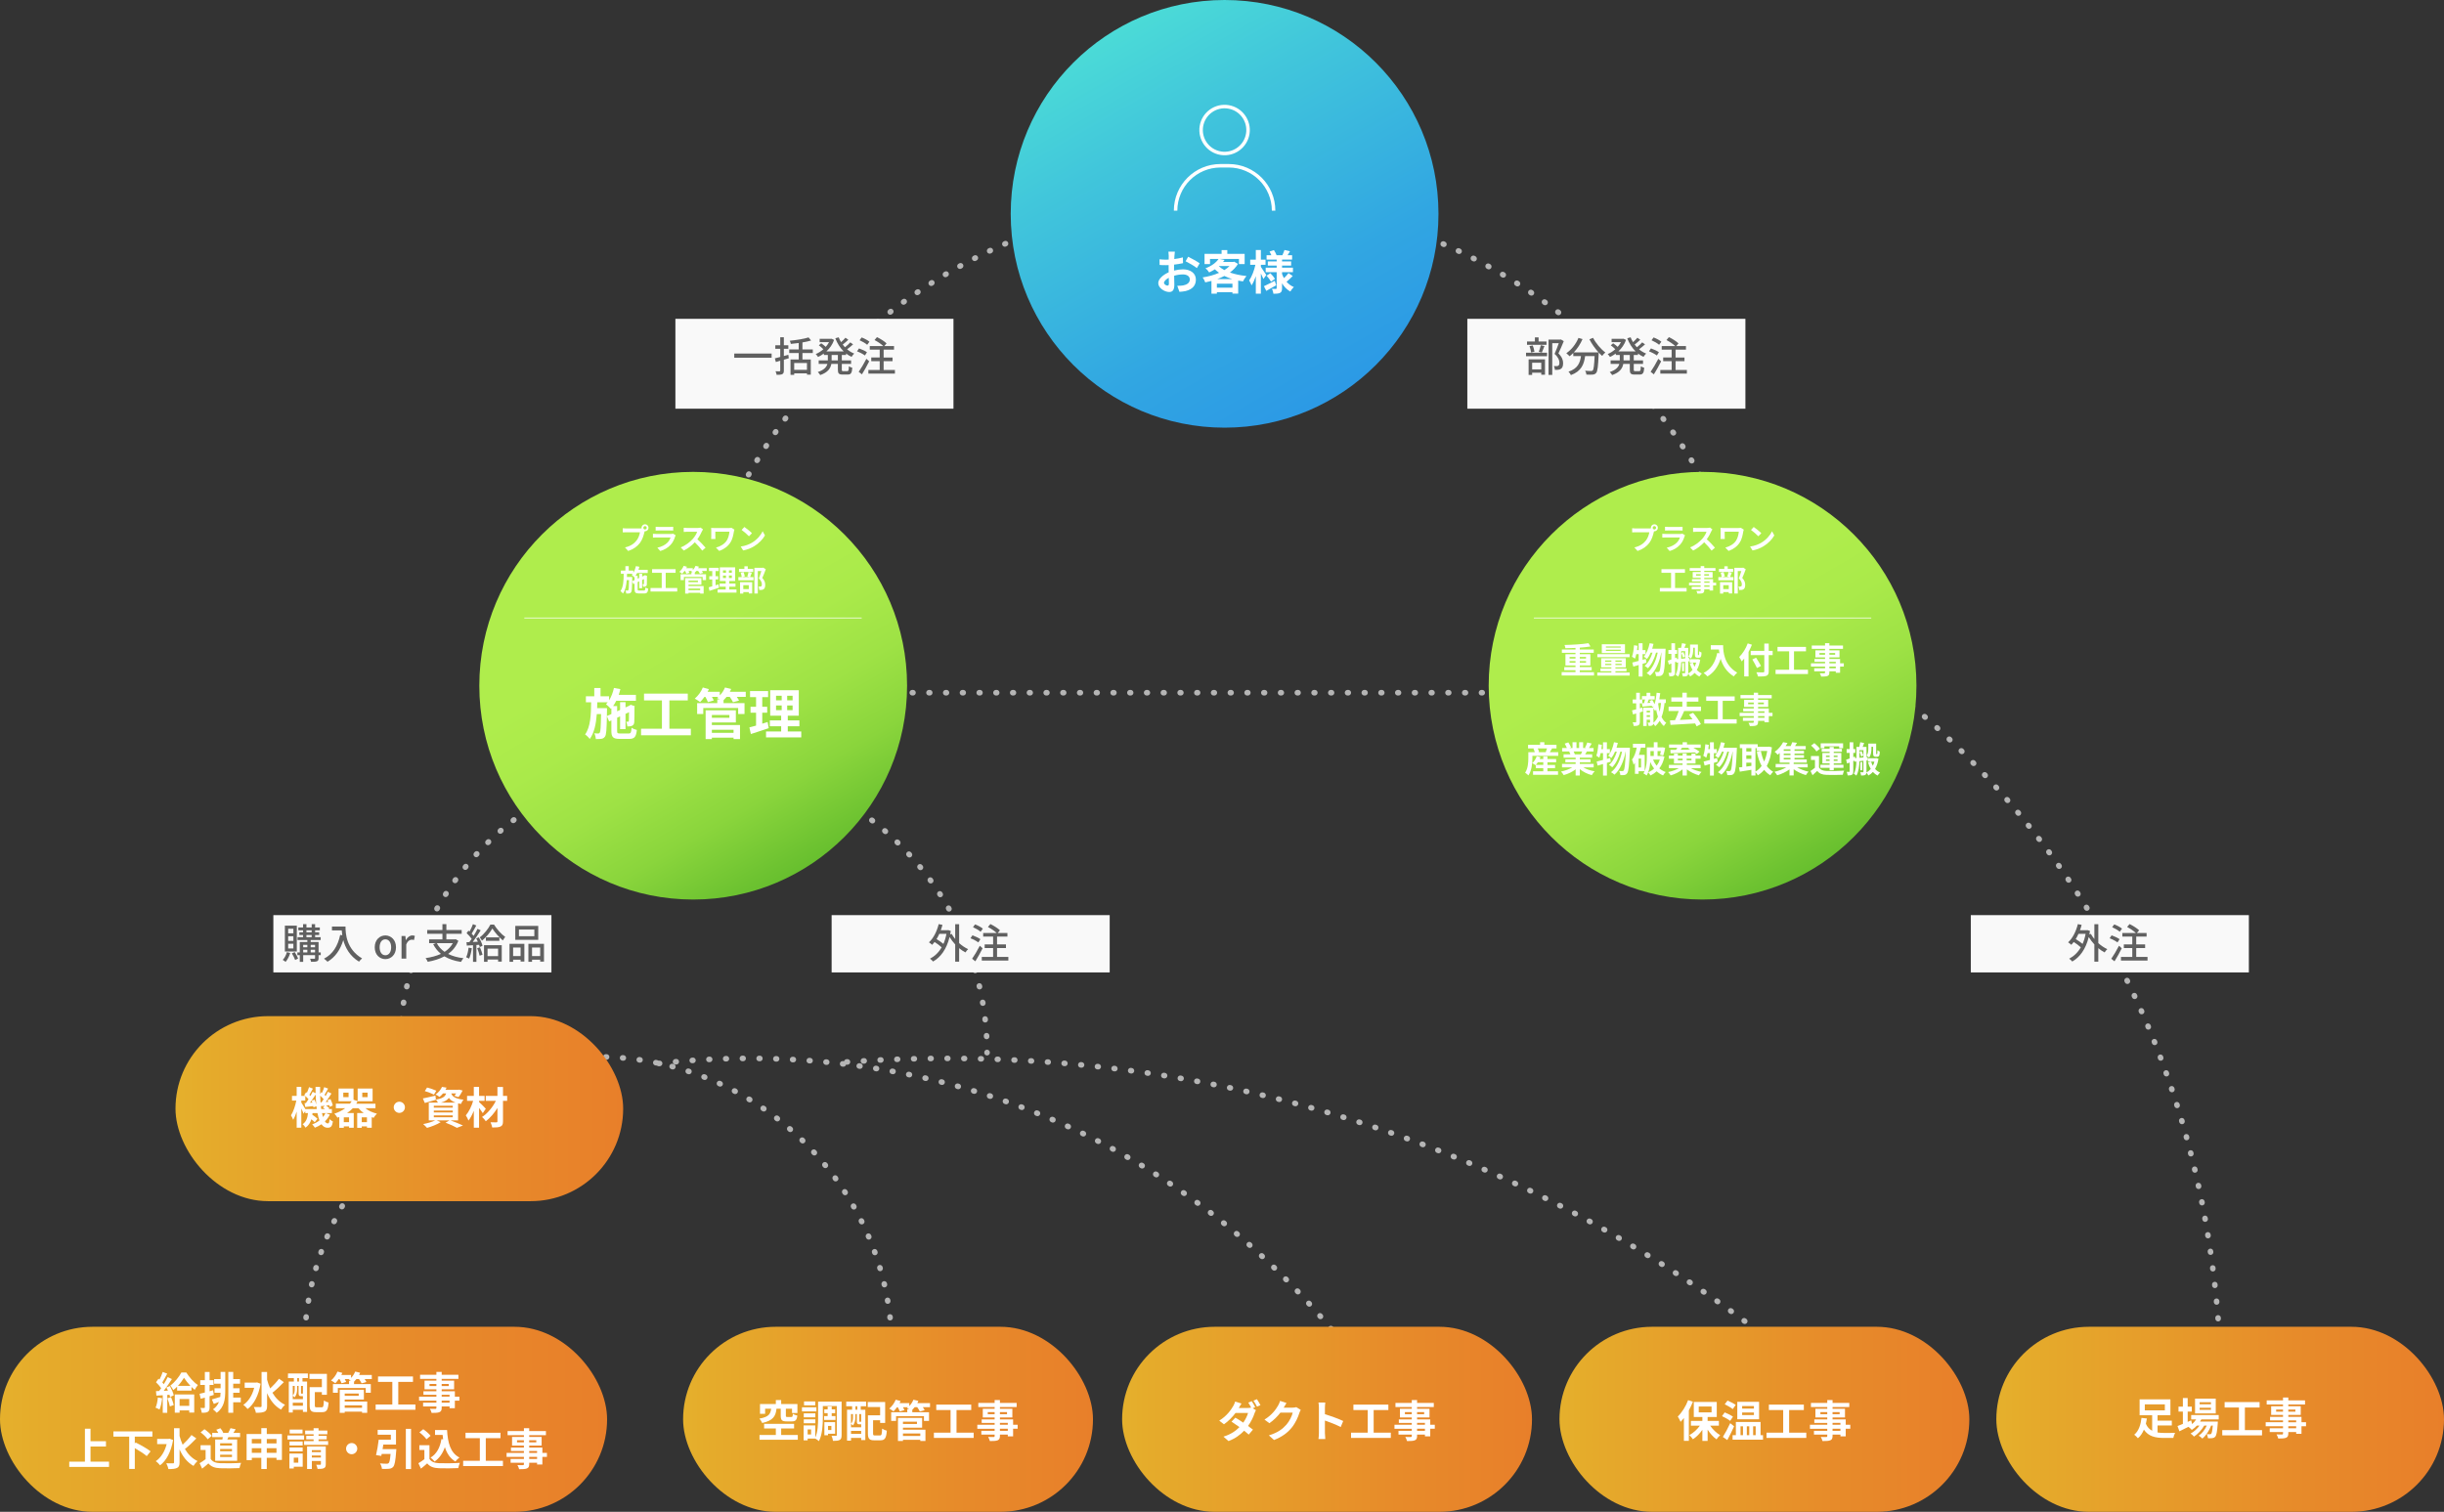 <?xml version="1.0" encoding="UTF-8"?>
<svg id="_レイヤー_2" data-name="レイヤー 2" xmlns="http://www.w3.org/2000/svg" xmlns:xlink="http://www.w3.org/1999/xlink" viewBox="0 0 3503.5 2167.7">
  <rect x="0" y="0" width="3503.5" height="2167.7" fill="#333333" stroke="none"/>
  <defs>
    <style>
      .cls-1, .cls-2, .cls-3, .cls-4, .cls-5, .cls-6 {
        fill: none;
      }

      .cls-1, .cls-2, .cls-3, .cls-6 {
        stroke: #b5b5b5;
        stroke-linecap: round;
        stroke-linejoin: round;
        stroke-width: 8px;
      }

      .cls-2 {
        stroke-dasharray: 1 23.06;
      }

      .cls-7 {
        fill: url(#_名称未設定グラデーション_35-2);
      }

      .cls-3 {
        stroke-dasharray: 1 22.95;
      }

      .cls-8 {
        fill: url(#_名称未設定グラデーション_27-5);
      }

      .cls-9 {
        fill: url(#_名称未設定グラデーション_27);
      }

      .cls-10 {
        fill: url(#_名称未設定グラデーション_32);
      }

      .cls-11 {
        fill: #fff;
      }

      .cls-4, .cls-5 {
        stroke: #fff;
        stroke-miterlimit: 10;
      }

      .cls-12 {
        fill: #606060;
      }

      .cls-5 {
        stroke-width: 5px;
      }

      .cls-13 {
        fill: #f9f9f9;
      }

      .cls-14 {
        fill: url(#_名称未設定グラデーション_27-3);
      }

      .cls-15 {
        fill: url(#_名称未設定グラデーション_35);
      }

      .cls-6 {
        stroke-dasharray: 1 23;
      }

      .cls-16 {
        fill: url(#_名称未設定グラデーション_27-2);
      }

      .cls-17 {
        fill: url(#_名称未設定グラデーション_27-6);
      }

      .cls-18 {
        fill: url(#_名称未設定グラデーション_27-4);
      }
    </style>
    <linearGradient id="_名称未設定グラデーション_32" data-name="名称未設定グラデーション 32" x1="1602.14" y1="41.03" x2="1908.8" y2="572.17" gradientUnits="userSpaceOnUse">
      <stop offset="0" stop-color="#4bdbd7"/>
      <stop offset=".26" stop-color="#41c6db"/>
      <stop offset=".73" stop-color="#31a6e2"/>
      <stop offset=".99" stop-color="#2c9ae5"/>
    </linearGradient>
    <linearGradient id="_名称未設定グラデーション_35" data-name="名称未設定グラデーション 35" x1="840.38" y1="717.62" x2="1147.03" y2="1248.76" gradientUnits="userSpaceOnUse">
      <stop offset=".34" stop-color="#afed4c"/>
      <stop offset=".49" stop-color="#aaea4a"/>
      <stop offset=".65" stop-color="#9ee245"/>
      <stop offset=".81" stop-color="#8ad53c"/>
      <stop offset=".96" stop-color="#6ec331"/>
      <stop offset="1" stop-color="#67bf2e"/>
    </linearGradient>
    <linearGradient id="_名称未設定グラデーション_35-2" data-name="名称未設定グラデーション 35" x1="2287.31" x2="2593.96" y2="1248.76" xlink:href="#_名称未設定グラデーション_35"/>
    <linearGradient id="_名称未設定グラデーション_27" data-name="名称未設定グラデーション 27" x1="251.58" y1="1589.63" x2="893.32" y2="1589.63" gradientUnits="userSpaceOnUse">
      <stop offset="0" stop-color="#e5b02c"/>
      <stop offset=".07" stop-color="#e5ab2b"/>
      <stop offset=".67" stop-color="#e78b2a"/>
      <stop offset="1" stop-color="#e87f2a"/>
    </linearGradient>
    <linearGradient id="_名称未設定グラデーション_27-2" data-name="名称未設定グラデーション 27" x1="0" y1="2035.04" x2="870.26" y2="2035.04" xlink:href="#_名称未設定グラデーション_27"/>
    <linearGradient id="_名称未設定グラデーション_27-3" data-name="名称未設定グラデーション 27" x1="979.23" y1="2035.04" x2="1566.79" y2="2035.04" xlink:href="#_名称未設定グラデーション_27"/>
    <linearGradient id="_名称未設定グラデーション_27-4" data-name="名称未設定グラデーション 27" x1="1608.57" y1="2035.04" x2="2196.13" y2="2035.04" xlink:href="#_名称未設定グラデーション_27"/>
    <linearGradient id="_名称未設定グラデーション_27-5" data-name="名称未設定グラデーション 27" x1="2235.53" y1="2035.04" x2="2823.09" y2="2035.04" xlink:href="#_名称未設定グラデーション_27"/>
    <linearGradient id="_名称未設定グラデーション_27-6" data-name="名称未設定グラデーション 27" x1="2861.76" y1="2035.04" x2="3503.5" y2="2035.04" xlink:href="#_名称未設定グラデーション_27"/>
  </defs>
  <g id="_レイヤー_2-2" data-name="レイヤー 2">
    <path class="cls-6" d="M2722.32,996.53c118.35,96.46,299.49,279.24,396.46,581.6,41.52,129.44,58.45,252.24,63.85,356.23"/>
    <path class="cls-6" d="M944.54,1524.88c114.1-12.93,402.92-28.97,692.59,146.53,138.45,83.88,233.68,185.2,294.48,262.95"/>
    <path class="cls-6" d="M1213.82,1522.68c203.86-14.5,548.63-8.53,923.8,158.54,160.61,71.52,291.37,156.79,393.49,235.93"/>
    <line class="cls-6" x1="1211.76" y1="993.23" x2="2172.02" y2="993.23"/>
    <g>
      <path class="cls-1" d="M970.35,1069.15v-.26"/>
      <path class="cls-3" d="M970.69,1045.93c12.28-422.87,358.94-761.9,784.78-761.9s778.69,345.12,785.03,773.25"/>
      <path class="cls-1" d="M2540.59,1068.89c0,.09,0,.18,0,.26"/>
    </g>
    <g>
      <path class="cls-1" d="M572.45,1509.35v-.26"/>
      <path class="cls-2" d="M573.08,1486.04c12.1-221.81,195.79-397.94,420.62-397.94s414.58,182,421.08,408.98"/>
      <path class="cls-1" d="M1414.95,1509.09v.26"/>
    </g>
    <g>
      <path class="cls-1" d="M436.13,1936.58c0-.09,0-.18,0-.26"/>
      <path class="cls-2" d="M436.76,1913.27c12.1-221.81,195.79-397.94,420.62-397.94s414.58,182,421.08,408.98"/>
      <path class="cls-1" d="M1278.64,1936.32c0,.09,0,.18,0,.26"/>
    </g>
    <circle class="cls-10" cx="1755.47" cy="306.6" r="306.6"/>
    <circle class="cls-15" cx="993.7" cy="983.19" r="306.6"/>
    <g>
      <path class="cls-11" d="M1683.55,366.68c-.07,1.47-.13,3.08-.2,4.76,4.42-.54,8.85-1.41,12.33-2.41l.2,8.31c-3.82.87-8.44,1.54-12.8,2.08-.07,2.01-.07,4.09-.07,6.03v2.48c4.56-1.14,9.18-1.74,12.87-1.74,10.32,0,18.43,5.36,18.43,14.61,0,7.91-4.16,13.87-14.81,16.55-3.08.67-6.03.87-8.78,1.07l-3.08-8.65c3.02,0,5.9-.07,8.24-.47,5.43-1.01,9.72-3.69,9.72-8.58,0-4.56-4.02-7.24-9.85-7.24-4.15,0-8.51.67-12.6,1.88.13,5.29.27,10.52.27,12.8,0,8.31-2.95,10.52-7.37,10.52-6.5,0-15.68-5.63-15.68-12.73,0-5.83,6.7-11.93,14.94-15.48-.07-1.61-.07-3.22-.07-4.76v-5.63c-1.27.07-2.48.13-3.55.13-4.49,0-7.1-.07-9.38-.33l-.13-8.11c3.95.47,6.84.54,9.25.54,1.21,0,2.55-.07,3.89-.13.07-2.34.07-4.29.07-5.43,0-1.41-.27-4.69-.47-5.9h9.25c-.2,1.21-.47,4.09-.6,5.83ZM1673.5,409.51c1.21,0,2.14-.54,2.14-2.82,0-1.67-.07-4.76-.2-8.38-4.09,2.21-6.84,4.96-6.84,7.3,0,2.08,3.15,3.89,4.89,3.89ZM1719.74,377.54l-4.02,6.84c-3.22-2.75-12-7.77-16.15-9.78l3.69-6.5c5.16,2.48,12.93,6.9,16.49,9.45Z"/>
      <path class="cls-11" d="M1774.63,378.41c-2.88,4.83-6.84,8.85-11.53,12.33,6.97,2.48,15.08,4.15,23.72,5.03-1.68,1.88-3.95,5.43-5.03,7.71-2.35-.33-4.62-.74-6.84-1.14v18.63h-8.24v-1.94h-22.32v2.08h-7.77v-18.3c-2.95.8-5.9,1.47-8.91,2.08-.67-2.14-2.35-5.43-3.69-7.1,8.18-1.27,16.42-3.48,23.52-6.63-2.14-1.54-4.16-3.22-6.03-5.03-2.48,1.61-5.16,3.08-8.18,4.49-1.07-1.88-3.55-4.69-5.29-5.9,9.32-3.55,15.48-8.51,18.83-13.47h-12.33v7.44h-7.84v-14.68h24.46v-5.43h8.18v5.43h24.86v14.68h-8.18v-7.44h-28.01l7.44,1.47c-.67.94-1.41,1.88-2.14,2.82h14.61l1.34-.33,5.36,3.22ZM1766.72,412.46v-5.7h-22.32v5.7h22.32ZM1766.59,400.19c-4.09-1.21-7.91-2.75-11.46-4.49-3.22,1.67-6.7,3.22-10.32,4.49h21.78ZM1747.29,381.76c2.21,2.01,4.83,3.89,7.84,5.5,2.81-1.74,5.36-3.69,7.37-5.76h-14.88l-.34.27Z"/>
      <path class="cls-11" d="M1811.16,399.99c-.8-1.94-2.21-4.96-3.69-7.84v28.88h-7.24v-25.06c-1.74,5.16-3.82,9.85-6.1,13.2-.74-2.21-2.35-5.23-3.48-7.04,3.75-5.23,7.31-14.54,8.98-22.45h-7.44v-7.37h8.04v-13.81h7.24v13.81h6.7v7.37h-6.7v2.95c1.81,2.48,6.63,9.85,7.77,11.66l-4.09,5.7ZM1829.46,409.04c-4.69,2.75-9.92,5.7-14.21,8.04l-3.42-6.7c3.95-1.81,9.85-4.83,15.55-7.77l2.08,6.43ZM1853.12,395.77c-2.81,2.95-6.23,6.1-8.85,8.24,2.88,3.28,6.37,5.9,10.45,7.57-1.68,1.47-3.89,4.42-5.03,6.43-4.89-2.68-8.85-6.77-11.86-11.79v6.97c0,3.62-.67,5.5-2.81,6.7-2.21,1.14-5.36,1.34-9.52,1.34-.27-2.08-1.14-5.16-2.14-7.1,2.28.13,4.89.13,5.7.13s1.07-.33,1.07-1.14v-22.85h-15.75v-6.5h15.75v-2.95h-12.67v-5.96h12.67v-2.68h-14.48v-6.23h6.84c-.67-1.74-1.68-3.62-2.61-5.23l6.3-2.14c1.54,2.34,3.15,5.36,3.82,7.37h8.31c1.01-2.28,2.35-5.36,3.02-7.51l7.91,1.81c-1.21,2.01-2.41,4.02-3.48,5.7h6.5v6.23h-14.41v2.68h13v5.96h-13v2.95h15.61v6.5h-15.61v2.61c.74,2.08,1.68,4.02,2.75,5.9,2.35-2.21,4.96-5.03,6.5-7.24l6.03,4.22ZM1821.08,391.75c2.48,2.41,5.29,5.83,6.63,8.11l-5.7,4.02c-1.21-2.35-3.95-5.96-6.37-8.58l5.43-3.55Z"/>
    </g>
    <rect class="cls-13" x="968.19" y="457.15" width="398.61" height="128.85"/>
    <g>
      <path class="cls-12" d="M1106.13,506.93v6h-53.56v-6h53.56Z"/>
      <path class="cls-12" d="M1130.72,513.7l-7.06,2.06v15.54c0,2.88-.65,4.3-2.24,5.12-1.65.88-4.18,1.06-8.06,1.06-.24-1.41-.94-3.71-1.65-5.12,2.47.12,5,.12,5.65.06.82-.06,1.12-.29,1.12-1.18v-14.01l-6.3,1.83-1.41-5.24c2.18-.53,4.83-1.24,7.71-2v-11.71h-7.06v-5.06h7.06v-11.48h5.18v11.48h6.42v5.06h-6.42v10.36c2.12-.59,4.3-1.24,6.42-1.82l.65,5.06ZM1150.32,506.22v9.24h11.95v21.78h-5.47v-1.94h-18.3v2.18h-5.3v-22.01h11.77v-9.24h-13.6v-5.18h13.6v-9.24c-3.83.53-7.71.94-11.3,1.29-.24-1.35-.88-3.29-1.53-4.53,9.53-.94,20.48-2.65,26.95-4.77l3.59,4.41c-3.53,1.12-7.83,2.06-12.36,2.77v10.06h14.83v5.18h-14.83ZM1156.79,520.47h-18.3v9.83h18.3v-9.83Z"/>
      <path class="cls-12" d="M1206.75,508.99v7.77h13.3v5.06h-13.3v8.06c0,2,.29,2.3,2.18,2.3h5.71c1.71,0,2-1.18,2.24-7,1.24.88,3.41,1.82,4.89,2.12-.47,7.59-2,9.77-6.59,9.77h-7.18c-5.53,0-6.89-1.59-6.89-7.18v-8.06h-9.36c-1.12,6.24-4.83,12.12-15.95,15.95-.65-1.24-2.35-3.35-3.47-4.3,9.06-3,12.54-7.24,13.77-11.65h-12.48v-5.06h13.12v-7.77h-5.71v-2.12c-2.65,1.94-5.47,3.65-8.36,4.94-.65-1.24-2.24-3.18-3.3-4.12,3.83-1.59,7.59-4,10.95-6.94-1.65-1.77-4.36-4-6.47-5.65l3.41-2.88c2.12,1.41,4.77,3.47,6.47,5.12,1.82-2.06,3.41-4.36,4.71-6.71h-13.42v-4.77h16.07l1-.18,3.59,1.71c-2.3,6.59-6.24,12.06-10.95,16.42h24.66c-5.12-5.06-9.18-11.54-11.95-18.77l4.83-1.41c.94,2.41,2.06,4.71,3.41,6.94,2.3-2,4.77-4.41,6.3-6.3l4.12,2.88c-2.53,2.41-5.53,5-8.06,6.89,1,1.35,2.12,2.65,3.24,3.88,2.71-2.12,5.71-4.88,7.59-7l4.06,2.82c-2.59,2.47-5.83,5.06-8.59,7.06,3.06,2.59,6.47,4.71,10.18,6.18-1.24,1.06-2.94,3.24-3.77,4.71-2.82-1.29-5.47-2.88-7.89-4.83v2.12h-6.12ZM1201.1,508.99h-8.95v7.77h8.95v-7.77Z"/>
      <path class="cls-12" d="M1239.88,509.7c-2.41-1.88-7.36-4.47-11.3-5.94l2.82-4.18c3.88,1.29,8.89,3.59,11.42,5.47l-2.94,4.65ZM1246,518.11c-3.06,6.12-6.94,13.12-10.42,18.66l-4.65-3.65c3.18-4.47,7.65-11.95,11.06-18.66l4,3.65ZM1243.12,494.39c-2.3-2.06-7-4.83-10.89-6.53l2.94-4c3.88,1.41,8.77,4,11.18,6.12l-3.24,4.41ZM1282.9,530.47v5.24h-38.08v-5.24h16.24v-12.65h-12.12v-5.24h12.12v-11.24h-14.24v-5.18h19.36c-2.94-2.82-8.18-6.3-12.54-8.59l3.53-4.18c4.77,2.29,10.77,6.06,13.71,8.95l-3.18,3.83h13.89v5.18h-14.89v11.24h12.77v5.24h-12.77v12.65h16.18Z"/>
    </g>
    <rect class="cls-13" x="391.86" y="1312.15" width="398.61" height="82.14"/>
    <g>
      <path class="cls-12" d="M416.08,1366.4c-1.47,4.83-4,9.65-6.65,12.77-.94-.82-3-2.18-4.12-2.83,2.65-2.77,4.83-6.89,5.94-11.12l4.83,1.18ZM425.5,1364.33h-17.13v-37.08h17.13v37.08ZM420.55,1331.73h-7.42v6.53h7.42v-6.53ZM420.55,1342.44h-7.42v6.65h7.42v-6.65ZM420.55,1353.21h-7.42v6.71h7.42v-6.71ZM422.49,1365.16c1.88,2.88,3.94,6.71,4.88,9.24l-4.3,2.06c-.77-2.53-2.88-6.59-4.71-9.53l4.12-1.77ZM459.81,1369.57h-3.12v4.24c0,2.41-.53,3.71-2.24,4.47-1.77.77-4.47.77-8.53.77-.18-1.24-.82-3.18-1.47-4.41,2.71.12,5.41.12,6.18.06.82,0,1-.24,1-.94v-4.18h-17.01v9.59h-4.88v-9.59h-3.47v-4h3.47v-14.89h10.83v-2.83h-14.07v-4.06h7.95v-3.12h-5.3v-3.88h5.3v-2.88h-6.77v-4.06h6.77v-4.77h4.83v4.77h7.53v-4.77h4.88v4.77h6.77v4.06h-6.77v2.88h5.83v3.88h-5.83v3.12h8v4.06h-14.3v2.83h11.3v14.89h3.12v4ZM434.62,1354.74v3.47h5.94v-3.47h-5.94ZM434.62,1365.57h5.94v-3.77h-5.94v3.77ZM439.27,1336.79h7.53v-2.88h-7.53v2.88ZM439.27,1343.8h7.53v-3.12h-7.53v3.12ZM445.39,1354.74v3.47h6.24v-3.47h-6.24ZM451.63,1365.57v-3.77h-6.24v3.77h6.24Z"/>
      <path class="cls-12" d="M495.29,1328.49c0,10.65,1.35,32.49,23.78,45.73-1.24.94-3.47,3.3-4.41,4.65-13.36-8.06-19.66-20.07-22.54-30.9-4.36,14.18-11.71,24.48-22.6,31.02-1.06-1.12-3.59-3.41-5.06-4.41,12.65-6.53,19.77-18.13,23.19-34.08l3,.53c-.41-2.47-.65-4.88-.77-7h-14.01v-5.53h19.42Z"/>
      <path class="cls-12" d="M537.18,1358.27c0-10.77,7.24-17.01,15.24-17.01s15.24,6.24,15.24,17.01-7.24,16.95-15.24,16.95-15.24-6.18-15.24-16.95ZM560.73,1358.27c0-6.83-3.18-11.42-8.3-11.42s-8.24,4.59-8.24,11.42,3.18,11.42,8.24,11.42,8.3-4.53,8.3-11.42Z"/>
      <path class="cls-12" d="M575.61,1342.09h5.53l.53,5.83h.18c2.3-4.18,5.71-6.65,9.18-6.65,1.59,0,2.65.24,3.65.71l-1.24,5.89c-1.12-.35-1.94-.53-3.24-.53-2.65,0-5.83,1.82-7.83,6.94v20.19h-6.77v-32.37Z"/>
      <path class="cls-12" d="M657.06,1348.97c-3.12,8.06-8.18,14.18-14.6,18.83,6.06,3.06,13.42,5.12,21.89,6.12-1.24,1.29-2.71,3.77-3.47,5.3-9.42-1.41-17.3-4.06-23.84-8-7.06,3.83-15.24,6.3-23.89,7.83-.47-1.41-1.94-3.94-3.06-5.24,8.06-1.18,15.54-3.12,21.95-6.12-4.59-3.77-8.3-8.36-11.12-13.95l4.06-1.41h-9.83v-5.41h19.07v-8.06h-21.78v-5.41h21.78v-8.36h5.65v8.36h21.95v5.41h-21.95v8.06h12.42l.94-.24,3.83,2.29ZM626.16,1352.33c2.59,5,6.36,9.12,11.18,12.48,4.94-3.24,9-7.3,11.83-12.48h-23.01Z"/>
      <path class="cls-12" d="M676.36,1359.57c-.76,5.53-2.12,11.24-3.94,15.01-.88-.65-3.06-1.65-4.18-2.06,1.77-3.53,2.88-8.71,3.47-13.77l4.65.82ZM686.36,1343.97c2.35,3.83,4.65,8.89,5.36,12.18l-4,1.77c-.18-.94-.53-2-.94-3.18l-3.83.24v24.19h-4.88v-23.89c-3.24.18-6.24.35-8.89.53l-.47-4.83,4.12-.12c1.06-1.41,2.24-3,3.35-4.65-1.82-2.65-4.71-5.83-7.3-8.24l2.65-3.59c.53.41,1.06.88,1.59,1.35,1.82-3.24,3.77-7.47,4.83-10.65l4.83,1.88c-2.06,3.94-4.53,8.47-6.65,11.71,1.06,1.12,2.06,2.24,2.82,3.24,2.12-3.47,4.12-7.06,5.59-10.06l4.53,2.06c-3.3,5.36-7.53,11.77-11.36,16.71,2.35-.06,4.83-.18,7.36-.35-.77-1.65-1.59-3.3-2.41-4.77l3.71-1.53ZM688.01,1358.27c1.47,3.35,3.06,7.77,3.71,10.65l-4.18,1.41c-.59-2.88-2-7.36-3.47-10.77l3.94-1.29ZM708.2,1325.73c4,6.47,10.3,13.71,16.07,17.66-1.12,1.35-2.47,3.35-3.41,5.06-5.47-4.47-11.65-11.71-15.07-17.13-3.12,5.53-8.83,12.65-14.89,17.48-.77-1.47-2.12-3.53-3.18-4.77,6.12-4.53,12.3-12.36,15.24-18.3h5.24ZM693.84,1355.27h25.42v23.54h-5.24v-3h-15.13v3.24h-5.06v-23.78ZM715.85,1344.03v5h-19.3v-5h19.3ZM698.9,1360.16v10.77h15.13v-10.77h-15.13Z"/>
      <path class="cls-12" d="M730.38,1353.33h21.3v25.37h-5.41v-2.65h-10.71v3.06h-5.18v-25.78ZM735.56,1358.57v12.24h10.71v-12.24h-10.71ZM771.57,1347.62h-32.9v-20.07h32.9v20.07ZM765.98,1332.79h-22.07v9.59h22.07v-9.59ZM779.81,1353.33v25.48h-5.47v-2.77h-11.65v3.06h-5.24v-25.78h22.36ZM774.34,1370.81v-12.24h-11.65v12.24h11.65Z"/>
    </g>
    <rect class="cls-13" x="1192.15" y="1312.15" width="398.61" height="82.14"/>
    <g>
      <path class="cls-12" d="M1374.92,1352.27c4,3.59,8.48,6.65,12.95,8.65-1.24,1.06-3.06,3.18-3.88,4.71-3.12-1.59-6.18-3.71-9.06-6.12v19.42h-5.65v-24.78c-3.06-3.24-5.77-6.89-8.06-10.59-4.35,17.6-12.89,29.01-23.66,35.13-.94-1.24-3.06-3.3-4.41-4.06,6.77-3.53,12.42-8.89,16.71-16.3-2.53-2.41-6.47-5.3-10.12-7.65-1.12,1.47-2.29,2.82-3.47,4.06-1-.94-3.3-2.77-4.59-3.59,6.47-5.89,11.3-15.6,13.95-26.13l5.41,1.12c-.71,2.65-1.47,5.18-2.41,7.65h9.71l1-.18,3.65,1.24c-.29,1.71-.59,3.41-.88,5l2.12-.82c1.35,2.47,3.06,4.94,5.06,7.36v-21.25h5.65v27.13ZM1346.5,1338.97c-1.18,2.71-2.53,5.24-3.94,7.53,3.41,2.06,7.18,4.65,9.83,6.89,1.88-4.24,3.35-9.06,4.35-14.42h-10.24Z"/>
      <path class="cls-12" d="M1402.46,1351.27c-2.41-1.88-7.36-4.47-11.3-5.94l2.82-4.18c3.88,1.29,8.89,3.59,11.42,5.47l-2.94,4.65ZM1408.58,1359.69c-3.06,6.12-6.94,13.12-10.42,18.66l-4.65-3.65c3.18-4.47,7.65-11.95,11.06-18.66l4,3.65ZM1405.7,1335.97c-2.3-2.06-7-4.83-10.89-6.53l2.94-4c3.88,1.41,8.77,4,11.18,6.12l-3.24,4.41ZM1445.48,1372.04v5.24h-38.08v-5.24h16.24v-12.65h-12.12v-5.24h12.12v-11.24h-14.24v-5.18h19.36c-2.94-2.82-8.18-6.3-12.54-8.59l3.53-4.18c4.77,2.29,10.77,6.06,13.71,8.95l-3.18,3.83h13.89v5.18h-14.89v11.24h12.77v5.24h-12.77v12.65h16.18Z"/>
    </g>
    <rect class="cls-13" x="2103.44" y="457.15" width="398.61" height="128.85"/>
    <g>
      <path class="cls-12" d="M2187.58,505.75h30.13v5h-30.13v-5ZM2216.95,494.39h-27.96v-4.77h11.3v-5.83h5.3v5.83h11.36v4.77ZM2191.29,515.29h23.48v22.01h-5.36v-2.94h-13.07v3.18h-5.06v-22.25ZM2194.82,505.4c-.24-2.47-1.18-6.3-2.29-9.12l4.53-1c1.29,2.77,2.24,6.59,2.59,9l-4.83,1.12ZM2196.35,520.11v9.48h13.07v-9.48h-13.07ZM2205.83,504.4c1.06-2.53,2.3-6.65,2.94-9.42l5.18,1.18c-1.29,3.3-2.59,6.95-3.77,9.36l-4.35-1.12ZM2241.67,489.22c-2.29,5.59-5.12,12.36-7.65,17.48,5.41,5.36,6.71,9.95,6.71,13.95s-.88,6.71-3,8.12c-1.12.77-2.41,1.18-3.94,1.41-1.35.18-3.18.12-4.83.12-.06-1.59-.59-3.88-1.47-5.41,1.53.12,2.94.18,4,.12.94-.06,1.71-.24,2.35-.65,1.18-.71,1.59-2.24,1.59-4.35,0-3.41-1.53-7.71-6.94-12.59,2.12-4.59,4.41-10.77,6.06-15.36h-9.36v45.49h-5.36v-50.61h16.89l.88-.24,4.06,2.53Z"/>
      <path class="cls-12" d="M2283.74,484.39c3.77,7.65,11.18,16.3,17.54,21.01-1.41,1.18-3.53,3.35-4.59,4.88-1.59-1.35-3.3-3-4.94-4.83,0,.53,0,1.77-.06,2.3-.77,17.83-1.59,24.66-3.59,26.95-1.35,1.71-2.71,2.12-4.83,2.41-2,.24-5.59.18-9.12,0-.06-1.65-.82-3.94-1.82-5.53,3.59.35,6.94.41,8.3.41,1.18,0,1.88-.18,2.53-.82,1.35-1.41,2.12-6.94,2.71-20.6h-13.6c-1.47,11.42-5.24,21.72-20.36,27.25-.59-1.41-2.24-3.77-3.47-4.88,13.54-4.47,16.66-13.07,17.89-22.36h-11.01v-4.53c-1.71,1.77-3.53,3.35-5.36,4.77-1-1.18-3.35-3.35-4.65-4.35,7.3-4.94,13.77-13.01,17.42-21.95l5.83,1.71c-3.06,7.12-7.47,13.71-12.48,19.01h35.43c-4.89-5.36-9.71-12.18-13.07-18.71l5.3-2.12Z"/>
      <path class="cls-12" d="M2342,508.99v7.77h13.3v5.06h-13.3v8.06c0,2,.29,2.3,2.18,2.3h5.71c1.71,0,2-1.18,2.24-7,1.24.88,3.41,1.82,4.88,2.12-.47,7.59-2,9.77-6.59,9.77h-7.18c-5.53,0-6.89-1.59-6.89-7.18v-8.06h-9.36c-1.12,6.24-4.83,12.12-15.95,15.95-.65-1.24-2.35-3.35-3.47-4.3,9.06-3,12.54-7.24,13.77-11.65h-12.48v-5.06h13.12v-7.77h-5.71v-2.12c-2.65,1.94-5.47,3.65-8.36,4.94-.65-1.24-2.24-3.18-3.3-4.12,3.83-1.59,7.59-4,10.95-6.94-1.65-1.77-4.35-4-6.47-5.65l3.41-2.88c2.12,1.41,4.77,3.47,6.47,5.12,1.82-2.06,3.41-4.36,4.71-6.71h-13.42v-4.77h16.07l1-.18,3.59,1.71c-2.3,6.59-6.24,12.06-10.95,16.42h24.66c-5.12-5.06-9.18-11.54-11.95-18.77l4.83-1.41c.94,2.41,2.06,4.71,3.41,6.94,2.3-2,4.77-4.41,6.3-6.3l4.12,2.88c-2.53,2.41-5.53,5-8.06,6.89,1,1.35,2.12,2.65,3.24,3.88,2.71-2.12,5.71-4.88,7.59-7l4.06,2.82c-2.59,2.47-5.83,5.06-8.59,7.06,3.06,2.59,6.47,4.71,10.18,6.18-1.24,1.06-2.94,3.24-3.77,4.71-2.82-1.29-5.47-2.88-7.89-4.83v2.12h-6.12ZM2336.35,508.99h-8.95v7.77h8.95v-7.77Z"/>
      <path class="cls-12" d="M2375.13,509.7c-2.41-1.88-7.36-4.47-11.3-5.94l2.82-4.18c3.88,1.29,8.89,3.59,11.42,5.47l-2.94,4.65ZM2381.25,518.11c-3.06,6.12-6.94,13.12-10.42,18.66l-4.65-3.65c3.18-4.47,7.65-11.95,11.06-18.66l4,3.65ZM2378.36,494.39c-2.3-2.06-7-4.83-10.89-6.53l2.94-4c3.88,1.41,8.77,4,11.18,6.12l-3.24,4.41ZM2418.15,530.47v5.24h-38.08v-5.24h16.24v-12.65h-12.12v-5.24h12.12v-11.24h-14.24v-5.18h19.36c-2.94-2.82-8.18-6.3-12.54-8.59l3.53-4.18c4.77,2.29,10.77,6.06,13.71,8.95l-3.18,3.83h13.89v5.18h-14.89v11.24h12.77v5.24h-12.77v12.65h16.18Z"/>
    </g>
    <g>
      <path class="cls-11" d="M924.67,751.69c2.74,0,5.02,2.28,5.02,5.06s-2.28,5.02-5.02,5.02c-.17,0-.38,0-.55-.04-.13.46-.21.88-.34,1.26-.97,4.13-2.78,10.66-6.32,15.34-3.79,5.06-9.44,9.23-16.94,11.67l-4.59-5.06c8.34-1.94,13.11-5.61,16.52-9.9,2.78-3.5,4.38-8.26,4.93-11.88h-19.6c-1.94,0-3.96.08-5.02.17v-5.94c1.22.17,3.62.34,5.02.34h19.51c.59,0,1.52-.04,2.4-.17-.04-.25-.08-.5-.08-.8,0-2.78,2.28-5.06,5.06-5.06ZM924.67,759.15c1.31,0,2.4-1.1,2.4-2.4s-1.1-2.44-2.4-2.44-2.44,1.1-2.44,2.44,1.1,2.4,2.44,2.4Z"/>
      <path class="cls-11" d="M967.78,769.3c-1.26,4.09-3.08,8.18-6.24,11.67-4.26,4.72-9.65,7.59-15.05,9.1l-4.17-4.76c6.32-1.31,11.38-4.09,14.58-7.38,2.28-2.32,3.58-4.93,4.34-7.29h-20.36c-1.01,0-3.12.04-4.89.21v-5.48c1.77.13,3.58.25,4.89.25h20.86c1.35,0,2.49-.17,3.08-.42l3.75,2.32c-.29.55-.63,1.31-.8,1.77ZM944.27,755.52h16.23c1.31,0,3.37-.04,4.55-.21v5.44c-1.14-.08-3.12-.13-4.64-.13h-16.14c-1.35,0-3.16.04-4.38.13v-5.44c1.18.17,2.95.21,4.38.21Z"/>
      <path class="cls-11" d="M1006.3,761.68c-1.43,3.29-3.79,7.8-6.62,11.59,4.17,3.62,9.27,9.02,11.76,12.05l-4.8,4.17c-2.74-3.79-6.66-8.09-10.62-11.93-4.47,4.72-10.07,9.1-15.85,11.84l-4.34-4.55c6.79-2.53,13.32-7.67,17.28-12.1,2.78-3.16,5.35-7.33,6.28-10.33h-14.29c-1.77,0-4.09.25-4.97.29v-5.99c1.14.17,3.71.3,4.97.3h14.88c1.81,0,3.5-.25,4.34-.55l3.46,2.57c-.34.46-1.1,1.77-1.48,2.61Z"/>
      <path class="cls-11" d="M1052.03,762.22c-.76,4.42-1.73,10.54-5.02,15.64-3.5,5.52-9.23,9.74-15.97,12.1l-4.72-4.8c5.69-1.39,12.18-4.89,15.51-10.16,2.11-3.41,3.41-8.09,3.84-12.64h-20.23v7.04c0,.63.04,2.15.17,3.46h-6.2c.13-1.31.21-2.32.21-3.46v-8.89c0-1.14-.08-2.44-.21-3.54,1.35.08,3.2.17,5.18.17h20.15c1.43,0,2.87-.08,4-.29l4.05,2.57c-.25.63-.63,2.23-.76,2.82Z"/>
      <path class="cls-11" d="M1077.95,778.15c7.21-4.26,12.69-10.71,15.34-16.39l3.29,5.94c-3.2,5.69-8.81,11.51-15.59,15.59-4.26,2.57-9.69,4.93-15.64,5.94l-3.54-5.56c6.57-.93,12.05-3.08,16.14-5.52ZM1077.95,764.54l-4.3,4.38c-2.19-2.36-7.46-6.95-10.54-9.1l3.96-4.21c2.95,1.98,8.43,6.36,10.87,8.93Z"/>
      <path class="cls-11" d="M922.98,846.77c1.64,0,1.98-.72,2.23-4.43,1.01.72,2.82,1.43,4.05,1.73-.55,5.27-1.81,6.87-5.9,6.87h-7.38c-4.97,0-6.32-1.35-6.32-6.15v-8.09l-1.73.8-1.73-4.09c-.17,10.33-.46,14.37-1.43,15.72-.76,1.1-1.56,1.52-2.7,1.73-1.05.25-2.66.21-4.34.21-.08-1.39-.55-3.25-1.22-4.47,1.31.17,2.49.17,3.03.17s.89-.13,1.22-.67c.55-.84.8-4.38.97-14.29h-3.29c-.59,7.59-1.94,14.41-5.44,19.22-.8-1.18-2.36-2.7-3.58-3.5,4.17-5.77,4.55-15.04,4.68-24.78h-4.05v-4.64h6.45v-6.36h4.8v6.36h6.57v3.16c1.73-2.74,2.99-6.11,3.75-9.57l4.93.93c-.34,1.48-.8,2.95-1.26,4.38h13.23v4.55h-15.13c-.72,1.48-1.52,2.87-2.4,4.09h3.08v4.05l2.28-1.05v-6.03h4.17v4.09l3.03-1.39.17-.13.76-.55,3.12,1.1-.17.67c-.04,5.98-.04,10.28-.17,11.55-.08,1.52-.67,2.44-1.81,2.91-1.01.42-2.36.46-3.5.46-.08-1.14-.42-2.74-.89-3.67.51.04,1.1.04,1.43.04s.55-.08.59-.63c.08-.38.08-2.7.13-6.7l-2.7,1.26v11.76h-4.17v-9.82l-2.28,1.05v10.16c0,1.73.29,1.98,2.4,1.98h6.49ZM909.66,831.77v-4.38l-.38.42c-.8-.93-2.66-2.78-3.75-3.54.46-.46.93-.97,1.35-1.52h-8.05c-.04,1.52-.08,3.03-.13,4.51h7.59v1.9l-.08,4.21,3.46-1.6Z"/>
      <path class="cls-11" d="M970.82,843.1v5.06h-38.31v-5.06h16.06v-21.79h-13.78v-5.23h33.67v5.23h-14.16v21.79h16.52Z"/>
      <path class="cls-11" d="M1013.09,818.57h-6.95c.72,1.01,1.39,2.02,1.77,2.82l-4.64,1.31c-.46-1.1-1.52-2.74-2.53-4.13h-2.44c-.76.97-1.56,1.81-2.32,2.57v2.28h16.14v8.34h-4.89v-4.59h-26.85v4.59h-4.72v-8.34h15.51v-2.95h1.85c-.76-.42-1.56-.8-2.11-1.05.34-.25.72-.55,1.05-.84h-4.93c.59,1.01,1.1,2.02,1.39,2.78l-4.51,1.26c-.34-1.05-1.1-2.66-1.94-4.05h-.67c-1.1,1.56-2.28,2.95-3.37,4.05-.97-.8-2.95-2.15-4.09-2.7,2.53-2.11,4.93-5.35,6.2-8.56l4.68,1.26c-.29.67-.63,1.35-.97,2.02h9.36v2.82c1.69-1.73,3.12-3.92,4-6.11l4.76,1.14c-.3.72-.63,1.43-1.01,2.15h12.22v3.92ZM987,840.24h21.66v10.87h-4.97v-1.14h-16.69v1.14h-4.8v-22.21h23.26v9.4h-18.46v1.94ZM987,832.53v2.19h13.49v-2.19h-13.49ZM987,843.9v2.36h16.69v-2.36h-16.69Z"/>
      <path class="cls-11" d="M1030.75,842.64c-4.64,1.64-9.69,3.25-13.74,4.55l-1.14-5.1c1.48-.38,3.2-.84,5.14-1.39v-9.9h-4.26v-4.59h4.26v-7.42h-4.64v-4.68h13.91v4.68h-4.51v7.42h3.79v4.59h-3.79v8.43c1.39-.42,2.78-.84,4.13-1.31l.84,4.72ZM1055.78,845.21v4.55h-27.1v-4.55h11.63v-4h-8.72v-4.51h8.72v-3.62h-8.43v-19.6h22v19.6h-8.47v3.62h8.93v4.51h-8.93v4h10.37ZM1036.4,821.27h4.34v-3.54h-4.34v3.54ZM1036.4,828.82h4.34v-3.62h-4.34v3.62ZM1049.12,817.73h-4.17v3.54h4.17v-3.54ZM1049.12,825.19h-4.17v3.62h4.17v-3.62Z"/>
      <path class="cls-11" d="M1077.74,821.23c-.89,2.32-1.77,4.59-2.49,6.24h4.89v4.55h-21.66v-4.55h4.8c-.13-1.69-.76-4.3-1.48-6.24l4.09-.84c.89,1.9,1.56,4.42,1.73,6.15l-3.96.93h11.04l-3.41-.88c.63-1.77,1.39-4.43,1.73-6.36l4.72,1.01ZM1079.68,820.09h-20.31v-4.34h7.71v-3.75h4.85v3.75h7.75v4.34ZM1060.88,834.76h17.41v16.18h-4.89v-1.94h-7.88v2.11h-4.64v-16.35ZM1065.52,839.1v5.56h7.88v-5.56h-7.88ZM1097.76,816.21c-1.48,4.05-3.33,8.89-5.02,12.48,3.58,3.79,4.21,7.08,4.21,9.86,0,3.08-.67,5.14-2.28,6.28-.8.55-1.81.89-2.87,1.05-.97.13-2.19.13-3.37.08,0-1.35-.42-3.5-1.22-4.89.93.04,1.73.08,2.36.04.59,0,1.14-.13,1.56-.34.76-.46,1.01-1.43,1.01-2.87,0-2.28-.93-5.31-4.3-8.6,1.22-2.99,2.57-7.29,3.58-10.49h-5.1v32.24h-4.89v-36.96h11.88l.76-.17,3.67,2.28Z"/>
    </g>
    <g>
      <path class="cls-11" d="M901.22,1051.69c3.06,0,3.69-1.33,4.16-8.24,1.88,1.33,5.26,2.67,7.54,3.22-1.02,9.81-3.38,12.8-10.99,12.8h-13.74c-9.26,0-11.78-2.51-11.78-11.46v-15.07l-3.22,1.49-3.22-7.62c-.31,19.23-.86,26.77-2.67,29.28-1.41,2.04-2.9,2.83-5.02,3.22-1.96.47-4.95.39-8.09.39-.16-2.59-1.02-6.04-2.28-8.32,2.43.31,4.63.31,5.65.31s1.65-.24,2.28-1.26c1.02-1.57,1.49-8.17,1.81-26.61h-6.12c-1.1,14.13-3.61,26.85-10.13,35.8-1.49-2.2-4.4-5.02-6.67-6.52,7.77-10.75,8.48-28.03,8.71-46.16h-7.54v-8.63h12.01v-11.85h8.95v11.85h12.25v5.89c3.22-5.1,5.57-11.38,6.99-17.82l9.19,1.73c-.63,2.75-1.49,5.5-2.36,8.16h24.65v8.48h-28.18c-1.33,2.75-2.83,5.34-4.47,7.61h5.73v7.54l4.24-1.96v-11.23h7.77v7.62l5.65-2.59.31-.24,1.41-1.02,5.81,2.04-.31,1.26c-.08,11.15-.08,19.16-.31,21.51-.16,2.83-1.26,4.55-3.38,5.42-1.88.79-4.4.86-6.52.86-.16-2.12-.79-5.1-1.65-6.83.94.08,2.04.08,2.67.08s1.02-.16,1.1-1.18c.16-.71.16-5.02.24-12.48l-5.02,2.36v21.9h-7.77v-18.29l-4.24,1.96v18.92c0,3.22.55,3.69,4.47,3.69h12.09ZM876.41,1023.74v-8.17l-.71.79c-1.49-1.73-4.95-5.18-6.99-6.59.86-.86,1.73-1.81,2.51-2.83h-14.99c-.08,2.83-.16,5.65-.24,8.4h14.13v3.53l-.16,7.85,6.44-2.98Z"/>
      <path class="cls-11" d="M990.33,1044.86v9.42h-71.36v-9.42h29.91v-40.59h-25.67v-9.73h62.73v9.73h-26.38v40.59h30.77Z"/>
      <path class="cls-11" d="M1069.07,999.17h-12.95c1.33,1.88,2.59,3.77,3.3,5.26l-8.64,2.43c-.86-2.04-2.83-5.1-4.71-7.69h-4.55c-1.41,1.81-2.9,3.38-4.32,4.79v4.24h30.07v15.54h-9.11v-8.56h-50.01v8.56h-8.79v-15.54h28.89v-5.5h3.45c-1.41-.79-2.9-1.49-3.93-1.96.63-.47,1.33-1.02,1.96-1.57h-9.19c1.1,1.88,2.04,3.77,2.59,5.18l-8.4,2.35c-.63-1.96-2.04-4.95-3.61-7.54h-1.26c-2.04,2.9-4.24,5.5-6.28,7.54-1.81-1.49-5.5-4-7.62-5.02,4.71-3.92,9.19-9.97,11.54-15.94l8.71,2.36c-.55,1.26-1.18,2.51-1.81,3.77h17.43v5.26c3.14-3.22,5.81-7.3,7.46-11.38l8.87,2.12c-.55,1.33-1.18,2.67-1.88,4h22.77v7.3ZM1020.47,1039.52h40.35v20.25h-9.26v-2.12h-31.09v2.12h-8.95v-41.37h43.34v17.51h-34.39v3.61ZM1020.47,1025.15v4.08h25.12v-4.08h-25.12ZM1020.47,1046.35v4.4h31.09v-4.4h-31.09Z"/>
      <path class="cls-11" d="M1101.96,1044c-8.64,3.06-18.06,6.04-25.59,8.48l-2.12-9.5c2.75-.71,5.97-1.57,9.58-2.59v-18.45h-7.93v-8.56h7.93v-13.82h-8.64v-8.71h25.91v8.71h-8.4v13.82h7.07v8.56h-7.07v15.7c2.59-.79,5.18-1.57,7.69-2.43l1.57,8.79ZM1148.6,1048.79v8.48h-50.48v-8.48h21.67v-7.46h-16.25v-8.4h16.25v-6.75h-15.7v-36.5h40.98v36.5h-15.78v6.75h16.64v8.4h-16.64v7.46h19.31ZM1112.48,1004.19h8.09v-6.59h-8.09v6.59ZM1112.48,1018.25h8.09v-6.75h-8.09v6.75ZM1136.19,997.6h-7.77v6.59h7.77v-6.59ZM1136.19,1011.49h-7.77v6.75h7.77v-6.75Z"/>
    </g>
    <circle class="cls-7" cx="2440.64" cy="983.19" r="306.6"/>
    <g>
      <path class="cls-11" d="M2371.6,751.69c2.74,0,5.02,2.28,5.02,5.06s-2.28,5.02-5.02,5.02c-.17,0-.38,0-.55-.04-.13.46-.21.88-.34,1.26-.97,4.13-2.78,10.66-6.32,15.34-3.79,5.06-9.44,9.23-16.94,11.67l-4.59-5.06c8.34-1.94,13.11-5.61,16.52-9.9,2.78-3.5,4.38-8.26,4.93-11.88h-19.6c-1.94,0-3.96.08-5.02.17v-5.94c1.22.17,3.62.34,5.02.34h19.51c.59,0,1.52-.04,2.4-.17-.04-.25-.08-.5-.08-.8,0-2.78,2.28-5.06,5.06-5.06ZM2371.6,759.15c1.31,0,2.4-1.1,2.4-2.4s-1.1-2.44-2.4-2.44-2.44,1.1-2.44,2.44,1.1,2.4,2.44,2.4Z"/>
      <path class="cls-11" d="M2414.72,769.3c-1.26,4.09-3.08,8.18-6.24,11.67-4.26,4.72-9.65,7.59-15.05,9.1l-4.17-4.76c6.32-1.31,11.38-4.09,14.58-7.38,2.28-2.32,3.58-4.93,4.34-7.29h-20.36c-1.01,0-3.12.04-4.89.21v-5.48c1.77.13,3.58.25,4.89.25h20.86c1.35,0,2.49-.17,3.08-.42l3.75,2.32c-.29.55-.63,1.31-.8,1.77ZM2391.2,755.52h16.23c1.31,0,3.37-.04,4.55-.21v5.44c-1.14-.08-3.12-.13-4.64-.13h-16.14c-1.35,0-3.16.04-4.38.13v-5.44c1.18.17,2.95.21,4.38.21Z"/>
      <path class="cls-11" d="M2453.24,761.68c-1.43,3.29-3.79,7.8-6.62,11.59,4.17,3.62,9.27,9.02,11.76,12.05l-4.8,4.17c-2.74-3.79-6.66-8.09-10.62-11.93-4.47,4.72-10.07,9.1-15.85,11.84l-4.34-4.55c6.79-2.53,13.32-7.67,17.28-12.1,2.78-3.16,5.35-7.33,6.28-10.33h-14.29c-1.77,0-4.09.25-4.97.29v-5.99c1.14.17,3.71.3,4.97.3h14.88c1.81,0,3.5-.25,4.34-.55l3.46,2.57c-.34.46-1.1,1.77-1.48,2.61Z"/>
      <path class="cls-11" d="M2498.96,762.22c-.76,4.42-1.73,10.54-5.02,15.64-3.5,5.52-9.23,9.74-15.97,12.1l-4.72-4.8c5.69-1.39,12.18-4.89,15.51-10.16,2.11-3.41,3.41-8.09,3.83-12.64h-20.23v7.04c0,.63.04,2.15.17,3.46h-6.2c.13-1.31.21-2.32.21-3.46v-8.89c0-1.14-.08-2.44-.21-3.54,1.35.08,3.2.17,5.18.17h20.15c1.43,0,2.87-.08,4-.29l4.05,2.57c-.25.63-.63,2.23-.76,2.82Z"/>
      <path class="cls-11" d="M2524.88,778.15c7.21-4.26,12.69-10.71,15.34-16.39l3.29,5.94c-3.2,5.69-8.81,11.51-15.59,15.59-4.26,2.57-9.69,4.93-15.64,5.94l-3.54-5.56c6.57-.93,12.05-3.08,16.14-5.52ZM2524.88,764.54l-4.3,4.38c-2.19-2.36-7.46-6.95-10.54-9.1l3.96-4.21c2.95,1.98,8.43,6.36,10.87,8.93Z"/>
      <path class="cls-11" d="M2417.75,843.1v5.06h-38.31v-5.06h16.06v-21.79h-13.78v-5.23h33.67v5.23h-14.16v21.79h16.52Z"/>
      <path class="cls-11" d="M2460.11,839.35h-4.38v7.33h-5.1v-1.73h-7.59v1.31c0,2.49-.59,3.5-2.23,4.21-1.6.63-3.88.72-7.46.72-.25-1.18-1.01-2.91-1.64-3.96,2.02.08,4.51.08,5.18.08.8-.04,1.05-.29,1.05-1.05v-1.31h-12.81v-3.62h12.81v-1.98h-16.69v-3.83h16.69v-1.81h-12.47v-3.37h12.47v-1.85h-11.42v-8.34h11.42v-1.73h-15.72v-3.96h15.72v-2.74h5.1v2.74h16.1v3.96h-16.1v1.73h11.97v8.34h-11.97v1.85h12.69v5.18h4.38v3.83ZM2437.94,825.32v-2.02h-6.62v2.02h6.62ZM2443.04,823.3v2.02h6.83v-2.02h-6.83ZM2443.04,835.52h7.59v-1.81h-7.59v1.81ZM2450.62,839.35h-7.59v1.98h7.59v-1.98Z"/>
      <path class="cls-11" d="M2482.53,821.23c-.89,2.32-1.77,4.59-2.49,6.24h4.89v4.55h-21.66v-4.55h4.8c-.13-1.69-.76-4.3-1.47-6.24l4.09-.84c.88,1.9,1.56,4.42,1.73,6.15l-3.96.93h11.04l-3.41-.88c.63-1.77,1.39-4.43,1.73-6.36l4.72,1.01ZM2484.47,820.09h-20.31v-4.34h7.71v-3.75h4.85v3.75h7.75v4.34ZM2465.67,834.76h17.41v16.18h-4.89v-1.94h-7.88v2.11h-4.64v-16.35ZM2470.31,839.1v5.56h7.88v-5.56h-7.88ZM2502.55,816.21c-1.48,4.05-3.33,8.89-5.02,12.48,3.58,3.79,4.21,7.08,4.21,9.86,0,3.08-.67,5.14-2.28,6.28-.8.55-1.81.89-2.87,1.05-.97.13-2.19.13-3.37.08,0-1.35-.42-3.5-1.22-4.89.93.04,1.73.08,2.36.04.59,0,1.14-.13,1.56-.34.76-.46,1.01-1.43,1.01-2.87,0-2.28-.93-5.31-4.3-8.6,1.22-2.99,2.57-7.29,3.58-10.49h-5.1v32.24h-4.89v-36.96h11.88l.76-.17,3.67,2.28Z"/>
    </g>
    <g>
      <path class="cls-11" d="M2285.02,963.73v4.8h-46.35v-4.8h19.83v-2.71h-16.1v-4.55h16.1v-2.3h-14.41v-16.2h14.41v-1.94h-19.52v-4.75h19.52v-2.25c-4.91.2-9.91.36-14.51.41-.05-1.38-.72-3.42-1.23-4.65,11.91-.25,25.76-1.12,34.39-2.55l2.81,4.7c-4.45.72-9.76,1.28-15.33,1.69v2.66h20.03v4.75h-20.03v1.94h15.18v16.2h-15.18v2.3h17.07v4.55h-17.07v2.71h20.39ZM2250.02,944.26h8.48v-2.3h-8.48v2.3ZM2258.5,950.19v-2.3h-8.48v2.3h8.48ZM2264.63,941.96v2.3h8.94v-2.3h-8.94ZM2273.58,947.89h-8.94v2.3h8.94v-2.3Z"/>
      <path class="cls-11" d="M2336.18,964.29v4.39h-46.45v-4.39h20.19v-1.84h-15.64v-3.93h15.64v-1.63h-14.62v-13.08h35.31v13.08h-14.87v1.63h15.84v3.93h-15.84v1.84h20.44ZM2336.08,942.27h-46.25v-4.34h46.25v4.34ZM2329.43,936.39h-33.22v-12.62h33.22v12.62ZM2301.02,948.81h8.89v-1.79h-8.89v1.79ZM2309.91,953.61v-1.79h-8.89v1.79h8.89ZM2323.3,926.93h-21.21v1.64h21.21v-1.64ZM2323.3,931.58h-21.21v1.69h21.21v-1.69ZM2324.68,947.02h-8.94v1.79h8.94v-1.79ZM2324.68,951.82h-8.94v1.79h8.94v-1.79Z"/>
      <path class="cls-11" d="M2360.15,950.13c-1.84.51-3.63,1.12-5.52,1.69v18.19h-5.57v-16.51c-2.76.82-5.31,1.63-7.67,2.25l-1.48-5.77c2.56-.56,5.67-1.38,9.15-2.35v-9.76h-3.42c-.56,2.5-1.18,4.7-1.89,6.54-.92-.77-3.17-2.15-4.29-2.81,1.58-4.04,2.45-10.42,2.91-16.45l5.06.87c-.2,2.04-.46,4.04-.77,6.08h2.4v-9.81h5.57v9.81h4.24v5.77h-4.24v8.23l4.7-1.33.82,5.37ZM2387.64,930.15s-.05,2.04-.1,2.76c-.97,22.79-1.89,31.12-3.83,33.68-1.18,1.74-2.3,2.3-3.99,2.66-1.43.26-3.58.26-5.77.15-.15-1.74-.77-4.24-1.69-5.93,1.89.2,3.58.2,4.55.2.77,0,1.28-.2,1.89-.97,1.28-1.64,2.2-8.58,3.02-26.93h-.26c-2.5,12.88-7.77,26.16-16,32.96-1.18-1.18-3.27-2.66-4.96-3.53,8.18-5.88,13.29-17.48,15.84-29.43h-2.4c-2.25,8.33-6.54,17.48-11.7,22.38-1.12-1.18-3.07-2.56-4.65-3.42,5.06-3.99,9.04-11.55,11.29-18.96h-2.61c-1.48,3.53-3.27,6.69-5.26,9.15-.97-.97-3.37-2.66-4.6-3.42,4.04-4.45,6.85-11.75,8.38-19.27l5.52,1.02c-.51,2.35-1.18,4.65-1.89,6.9h19.21Z"/>
      <path class="cls-11" d="M2437.31,945.94c-.92,5.88-2.61,10.73-4.91,14.62,1.99,2.2,4.39,3.99,7.21,5.16-1.18,1.02-2.71,2.96-3.48,4.29-2.66-1.28-4.91-3.01-6.85-5.16-1.89,2.09-4.04,3.78-6.44,5.11-.56-1.18-1.74-2.96-2.81-3.99-.15,1.48-.61,2.4-1.64,3.07-1.33.82-3.17.92-5.98.92-.1-1.28-.72-3.42-1.28-4.65,1.64.05,3.32.05,3.88,0,.56,0,.72-.15.72-.77v-15.74l-5.77.66c-.15,6.75-1.07,15.08-4.39,20.65-.72-.82-2.61-2.25-3.58-2.71,2.81-4.91,3.48-11.65,3.63-17.48l-2.5.26-.2-1.53-1.74.66v14.67c0,2.5-.46,3.88-1.84,4.8-1.43.87-3.32,1.07-6.18,1.07-.15-1.43-.82-3.68-1.43-5.16,1.48.05,2.96.05,3.48.05.56,0,.72-.2.72-.82v-12.52c-1.23.46-2.45.92-3.58,1.33l-1.48-5.42c1.43-.46,3.17-1.02,5.06-1.74v-8.07h-4.29v-5.47h4.29v-9.76h5.26v9.76h2.86v5.47h-2.86v6.18l2.35-.92.46,2.3,1.69-.15v-16h4.19c.51-2.2,1.02-4.75,1.28-6.69l5.62,1.12c-.77,1.84-1.53,3.83-2.2,5.57h5.52v14.72l1.58-.15.1,4.6-1.69.2v16.3c0,.36,0,.66-.05.97,2.35-1.12,4.39-2.86,6.18-5.01-1.64-2.76-2.91-5.88-3.88-9.35l4.45-1.07c.61,2.1,1.38,4.09,2.4,5.88.92-1.79,1.69-3.78,2.25-5.93h-9.3v-4.91h11.09l.92-.15,3.17.92ZM2415.75,944v-10.37h-5.72v10.94l5.72-.56ZM2412.94,934.75c1.02,2.1,2.09,4.75,2.55,6.39l-2.91,1.79c-.36-1.74-1.43-4.6-2.4-6.64l2.76-1.53ZM2414.11,962.4h-2.81v-11.7h2.81v11.7ZM2427.19,931.38c0,3.99-.56,9.35-3.32,12.83-.77-.82-2.56-2.3-3.58-2.81,2.3-3.07,2.45-6.95,2.45-10.12v-7.1h11.24v13.29c0,.92,0,1.48.05,1.63.1.21.2.26.41.26h.46c.2,0,.36-.05.41-.2.15-.15.26-.46.36-1.12.1-.71.1-2.3.15-4.29.77.77,2.2,1.43,3.32,1.84-.05,1.94-.26,4.34-.51,5.16-.26.87-.77,1.48-1.38,1.84-.51.41-1.38.51-2.1.51h-1.89c-.97,0-2.1-.31-2.76-.97-.66-.77-.92-1.69-.92-4.75v-8.58h-2.4v2.61Z"/>
      <path class="cls-11" d="M2470.12,925.09c0,9.66,1.38,28.31,20.19,39.4-1.33,1.07-3.83,3.73-4.91,5.32-10.58-6.39-16-16.05-18.81-25.19-3.83,11.45-9.96,19.93-18.86,25.24-1.12-1.28-3.99-3.78-5.57-4.96,10.63-5.37,16.71-15.23,19.52-28.67l3.12.56c-.36-1.94-.56-3.78-.72-5.52h-11.65v-6.18h17.68Z"/>
      <path class="cls-11" d="M2511.41,924.43c-1.38,3.42-2.96,6.9-4.85,10.32v35.11h-6.23v-25.6c-1.18,1.48-2.4,2.86-3.58,4.09-.66-1.48-2.5-4.85-3.58-6.34,4.85-4.65,9.5-12.01,12.21-19.52l6.03,1.94ZM2541.1,939.35h-5.62v23.2c0,3.93-.92,5.52-3.37,6.44-2.5.97-6.34,1.07-11.96,1.02-.36-1.74-1.43-4.45-2.35-6.03,3.93.15,8.43.15,9.61.1,1.28,0,1.74-.41,1.74-1.53v-23.2h-19.47v-6.13h19.47v-10.42h6.34v10.42h5.62v6.13ZM2518.62,957.8c-1.33-3.12-4.34-8.38-6.64-12.26l5.42-2.5c2.3,3.73,5.47,8.74,7,11.8l-5.77,2.96Z"/>
      <path class="cls-11" d="M2591.75,960.3v6.13h-46.45v-6.13h19.47v-26.42h-16.71v-6.34h40.83v6.34h-17.17v26.42h20.03Z"/>
      <path class="cls-11" d="M2643.11,955.76h-5.31v8.89h-6.18v-2.09h-9.2v1.58c0,3.01-.72,4.24-2.71,5.11-1.94.77-4.7.87-9.04.87-.31-1.43-1.23-3.53-1.99-4.8,2.45.1,5.47.1,6.29.1.97-.05,1.28-.36,1.28-1.28v-1.58h-15.53v-4.39h15.53v-2.4h-20.24v-4.65h20.24v-2.2h-15.13v-4.09h15.13v-2.25h-13.85v-10.12h13.85v-2.1h-19.06v-4.8h19.06v-3.32h6.18v3.32h19.52v4.8h-19.52v2.1h14.51v10.12h-14.51v2.25h15.38v6.29h5.31v4.65ZM2616.23,938.74v-2.45h-8.02v2.45h8.02ZM2622.41,936.29v2.45h8.28v-2.45h-8.28ZM2622.41,951.11h9.2v-2.2h-9.2v2.2ZM2631.61,955.76h-9.2v2.4h9.2v-2.4Z"/>
      <path class="cls-11" d="M2386.16,1008c-.82,7.72-2.1,14.41-4.34,20.08,1.69,3.32,3.83,6.23,6.75,8.33-1.02.97-2.66,3.22-3.42,4.6-2.45-1.99-4.4-4.6-5.93-7.51-1.79,2.96-3.88,5.52-6.49,7.72-.46-.92-1.64-2.45-2.61-3.58-.2,1.07-.61,1.79-1.48,2.35-1.33.82-3.02.92-5.31.92-.15-1.43-.77-3.53-1.43-4.85,1.28.05,2.45.05,2.86.05.46,0,.56-.15.56-.61v-3.47h-4.8v8.89h-4.96v-26.21h13.95c.36-.61.72-1.23,1.02-1.89l-2.1.92c-.15-.51-.36-1.12-.61-1.79-4.7.46-9.4.92-13.24,1.28l-.92-4.75h-2.91v7.15l3.53-1.02.82,5.47c-1.43.46-2.86.92-4.34,1.38v13.39c0,2.66-.51,4.14-1.99,5.01-1.48.92-3.58,1.12-6.8,1.12-.15-1.43-.77-3.78-1.48-5.32,1.79.05,3.63.05,4.19.05.61,0,.82-.21.82-.87v-11.8c-1.58.46-3.12.92-4.55,1.33l-1.38-5.77c1.69-.41,3.73-.92,5.93-1.53v-8.58h-5.01v-5.57h5.01v-9.61h5.26v9.61h2.96v-4.8h6.64v-4.8h5.47v4.8h6.18v4.8h-8.38c-.66,1.69-1.33,3.42-1.99,5.01l4.29-.31c-.46-.87-.92-1.69-1.38-2.45l3.94-1.69c1.23,1.89,2.45,4.19,3.32,6.23,1.58-4.75,2.45-10.53,3.01-16.46l5.16.66c-.36,3.02-.77,5.98-1.33,8.84h9.35v5.26h-1.84ZM2356.72,1008.21c.56-1.69,1.12-3.58,1.53-5.31h-3.99v5.42l2.45-.1ZM2360.5,1019.09v2.45h4.8v-2.45h-4.8ZM2365.31,1027.98v-2.5h-4.8v2.5h4.8ZM2370.26,1036.31c2.71-2.35,4.8-5.26,6.39-8.69-1.18-3.37-1.99-6.95-2.61-10.42-.41.82-.87,1.63-1.33,2.35-.46-.87-1.53-2.55-2.45-3.78v20.54ZM2377.47,1008c-.15.51-.26.97-.41,1.48.41,3.58,1.02,7.41,1.99,11.09.97-3.78,1.64-7.97,2.04-12.57h-3.63Z"/>
      <path class="cls-11" d="M2414.26,1019.45c-1.84,4.34-4.04,8.99-6.08,12.83,5.72-.26,11.96-.61,18.09-.92-1.64-2.4-3.37-4.7-5.01-6.75l5.77-2.56c4.39,5.01,8.99,11.65,11.19,16.25l-6.08,3.17c-.51-1.23-1.28-2.66-2.15-4.19-12.67.87-26.01,1.63-35.26,2.09l-.87-6.44,7.31-.31c1.94-3.88,3.93-8.84,5.31-13.18h-14.51v-6.13h19.67v-7.26h-15.79v-6.08h15.79v-6.75h6.39v6.75h16.66v6.08h-16.66v7.26h20.34v6.13h-24.12Z"/>
      <path class="cls-11" d="M2489.54,1031.3v6.13h-46.45v-6.13h19.47v-26.42h-16.71v-6.34h40.83v6.34h-17.17v26.42h20.03Z"/>
      <path class="cls-11" d="M2540.9,1026.76h-5.31v8.89h-6.18v-2.09h-9.2v1.58c0,3.01-.72,4.24-2.71,5.11-1.94.77-4.7.87-9.04.87-.31-1.43-1.23-3.53-1.99-4.8,2.45.1,5.47.1,6.29.1.97-.05,1.28-.36,1.28-1.28v-1.58h-15.53v-4.39h15.53v-2.4h-20.24v-4.65h20.24v-2.2h-15.13v-4.09h15.13v-2.25h-13.85v-10.12h13.85v-2.1h-19.06v-4.8h19.06v-3.32h6.18v3.32h19.52v4.8h-19.52v2.1h14.51v10.12h-14.51v2.25h15.38v6.29h5.31v4.65ZM2514.02,1009.74v-2.45h-8.02v2.45h8.02ZM2520.2,1007.29v2.45h8.28v-2.45h-8.28ZM2520.2,1022.11h9.2v-2.2h-9.2v2.2ZM2529.4,1026.76h-9.2v2.4h9.2v-2.4Z"/>
      <path class="cls-11" d="M2233.76,1078.54v5.21h-37.05v3.07c0,7.15-.92,17.99-5.72,24.99-.92-1.07-3.47-3.17-4.7-3.83,4.19-6.23,4.6-15.13,4.6-21.21v-8.23h9.25c-.41-1.58-1.12-3.53-1.94-5.11l1.12-.31h-8.84v-5.16h17.27v-3.73h6.08v3.73h17.43v5.16h-6.34c-1.18,1.94-2.3,3.88-3.27,5.42h12.11ZM2218.28,1105.93h15.18v5.01h-35.82v-5.01h14.67v-4.5h-10.73v-4.55l-.31.31c-1.12-.92-3.42-2.3-4.8-2.91,2.81-2.45,5.16-6.23,6.44-9.96l5.37,1.23c-.31.92-.72,1.84-1.12,2.76h5.16v-3.78h5.98v3.78h12.42v4.65h-12.42v3.83h10.94v4.65h-10.94v4.5ZM2212.3,1096.78v-3.83h-7.72c-.92,1.43-1.94,2.76-2.91,3.83h10.63ZM2204.38,1073.12c.87,1.69,1.58,3.63,1.89,5.01l-1.53.41h12.01l-.92-.26c.66-1.48,1.33-3.42,1.84-5.16h-13.29Z"/>
      <path class="cls-11" d="M2269.74,1100.31c4.34,2.66,10.27,4.65,16.2,5.57-1.38,1.33-3.17,3.88-4.09,5.52-6.29-1.58-12.47-4.65-17.17-8.64v9.2h-5.98v-8.89c-4.75,3.73-11.04,6.69-17.12,8.28-.87-1.48-2.61-3.83-3.88-5.06,5.72-1.17,11.75-3.32,16.15-5.98h-14.67v-5.01h19.52v-2.25h-14.72v-4.39h14.72v-2.3h-17.27v-4.75h9.71c-.41-1.28-1.07-2.81-1.74-3.99l.61-.1h-10.68v-4.96h6.85c-.72-1.94-2.04-4.4-3.17-6.34l5.21-1.79c1.48,2.2,3.17,5.21,3.88,7.21l-2.5.92h4.65v-8.33h5.67v8.33h3.78v-8.33h5.72v8.33h4.55l-1.84-.56c1.23-2.1,2.5-5.16,3.22-7.41l6.39,1.53c-1.43,2.35-2.81,4.65-3.99,6.44h6.64v4.96h-9.61c-.82,1.48-1.64,2.86-2.4,4.09h10.02v4.75h-17.73v2.3h15.33v4.39h-15.33v2.25h19.88v5.01h-14.82ZM2255.84,1077.52c.72,1.33,1.38,2.86,1.74,3.94l-.87.15h9.56c.61-1.23,1.23-2.71,1.79-4.09h-12.21Z"/>
      <path class="cls-11" d="M2309.04,1092.13c-1.84.51-3.63,1.12-5.52,1.69v18.19h-5.57v-16.51c-2.76.82-5.31,1.63-7.67,2.25l-1.48-5.77c2.56-.56,5.67-1.38,9.15-2.35v-9.76h-3.42c-.56,2.5-1.18,4.7-1.89,6.54-.92-.77-3.17-2.15-4.29-2.81,1.58-4.04,2.45-10.42,2.91-16.45l5.06.87c-.2,2.04-.46,4.04-.77,6.08h2.4v-9.81h5.57v9.81h4.24v5.77h-4.24v8.23l4.7-1.33.82,5.37ZM2336.53,1072.15s-.05,2.04-.1,2.76c-.97,22.79-1.89,31.12-3.83,33.68-1.18,1.74-2.3,2.3-3.99,2.66-1.43.26-3.58.26-5.77.15-.15-1.74-.77-4.24-1.69-5.93,1.89.2,3.58.2,4.55.2.77,0,1.28-.2,1.89-.97,1.28-1.64,2.2-8.58,3.02-26.93h-.26c-2.5,12.88-7.77,26.16-16,32.96-1.18-1.18-3.27-2.66-4.96-3.53,8.18-5.88,13.29-17.48,15.84-29.43h-2.4c-2.25,8.33-6.54,17.48-11.7,22.38-1.12-1.18-3.07-2.56-4.65-3.42,5.06-3.99,9.04-11.55,11.29-18.96h-2.61c-1.48,3.53-3.27,6.69-5.26,9.15-.97-.97-3.37-2.66-4.6-3.42,4.04-4.45,6.85-11.75,8.38-19.27l5.52,1.02c-.51,2.35-1.18,4.65-1.89,6.9h19.21Z"/>
      <path class="cls-11" d="M2386,1084.98c-1.43,6.85-3.94,12.42-7.36,16.81,2.71,2.2,5.72,3.99,9.2,5.21-1.28,1.12-3.02,3.32-3.83,4.85-3.42-1.48-6.44-3.47-9.15-5.88-2.61,2.4-5.62,4.39-8.89,5.93-.66-1.38-2.15-3.53-3.22-4.6,3.07-1.23,5.93-3.02,8.43-5.31-2.2-2.76-3.99-5.88-5.52-9.35-.51,6.64-1.84,14.05-5.26,19.26-.92-.87-3.27-2.4-4.55-2.96.66-.97,1.23-2.04,1.74-3.17h-8.64v3.78h-5.21v-15.74c-.66.97-1.33,1.84-2.04,2.66-.2-1.63-1.28-5.52-2.2-7.26,3.27-4.24,5.47-10.48,6.8-17.22h-5.47v-5.52h17.78v5.52h-6.39c-.77,3.47-1.69,7-2.86,10.32h8.33v23.2c2.71-6.39,3.02-14.16,3.02-20.13v-13.75h10.02v-7.41h5.37v7.41h6.23l.92-.15,3.78.77c-.66,3.78-1.69,8.18-2.71,10.94l-4.65-1.07c.41-1.38.82-3.22,1.18-5.16h-4.75v7h5.52l.92-.21,3.48,1.23ZM2352.48,1087.64h-3.53v12.83h3.53v-12.83ZM2365.92,1076.96v7h4.8v-7h-4.8ZM2369.65,1089.17c1.28,3.17,3.07,6.18,5.16,8.74,1.94-2.55,3.53-5.52,4.6-8.74h-9.76Z"/>
      <path class="cls-11" d="M2423.57,1101.44c4.4,2.35,10.32,4.29,15.59,5.37-1.28,1.18-2.96,3.37-3.78,4.86-5.88-1.64-12.47-4.8-17.27-8.53v8.79h-6.13v-8.79c-4.7,3.83-11.14,7-17.07,8.64-.82-1.38-2.5-3.58-3.68-4.75,5.31-1.07,11.14-3.07,15.43-5.57h-14.26v-4.75h19.57v-2.04h-12.32v-6.85h-7.26v-4.45h7.26v-2.71h5.62v2.71h6.8v-3.12h5.77v3.12h6.9v-2.71h5.83v2.71h7.26v4.45h-7.26v6.85h-12.47v2.04h19.73v4.75h-14.26ZM2394.49,1075.22c2.35,0,5.11-.05,8.12-.1.61-.92,1.23-1.94,1.79-2.91h-11.8v-4.75h19.52v-3.22h6.18v3.22h19.67v4.75h-10.42c3.32,1.84,6.64,3.94,8.79,5.52l-3.93,3.32c-.82-.66-1.84-1.43-2.96-2.2-12.52.51-25.7.97-34.65,1.23l-.31-4.85ZM2405.27,1090.19h6.8v-2.4h-6.8v2.4ZM2411.2,1072.2c-.66.97-1.38,1.94-2.04,2.81,4.34-.05,9.04-.15,13.75-.25-.97-.51-1.94-1.02-2.86-1.48l1.38-1.07h-10.22ZM2417.84,1087.79v2.4h6.9v-2.4h-6.9Z"/>
      <path class="cls-11" d="M2462.35,1092.13c-1.84.51-3.63,1.12-5.52,1.69v18.19h-5.57v-16.51c-2.76.82-5.31,1.63-7.67,2.25l-1.48-5.77c2.56-.56,5.67-1.38,9.15-2.35v-9.76h-3.42c-.56,2.5-1.18,4.7-1.89,6.54-.92-.77-3.17-2.15-4.29-2.81,1.58-4.04,2.45-10.42,2.91-16.45l5.06.87c-.2,2.04-.46,4.04-.77,6.08h2.4v-9.81h5.57v9.81h4.24v5.77h-4.24v8.23l4.7-1.33.82,5.37ZM2489.85,1072.15s-.05,2.04-.1,2.76c-.97,22.79-1.89,31.12-3.83,33.68-1.18,1.74-2.3,2.3-3.99,2.66-1.43.26-3.58.26-5.77.15-.15-1.74-.77-4.24-1.69-5.93,1.89.2,3.58.2,4.55.2.77,0,1.28-.2,1.89-.97,1.28-1.64,2.2-8.58,3.02-26.93h-.26c-2.5,12.88-7.77,26.16-16,32.96-1.18-1.18-3.27-2.66-4.96-3.53,8.18-5.88,13.29-17.48,15.84-29.43h-2.4c-2.25,8.33-6.54,17.48-11.7,22.38-1.12-1.18-3.07-2.56-4.65-3.42,5.06-3.99,9.04-11.55,11.29-18.96h-2.61c-1.48,3.53-3.27,6.69-5.26,9.15-.97-.97-3.37-2.66-4.6-3.42,4.04-4.45,6.85-11.75,8.38-19.27l5.52,1.02c-.51,2.35-1.18,4.65-1.89,6.9h19.21Z"/>
      <path class="cls-11" d="M2540.03,1071.54c-1.07,11.14-3.53,19.93-7.36,26.78,2.5,3.42,5.57,6.29,9.25,8.28-1.38,1.12-3.27,3.42-4.19,5.01-3.48-2.09-6.34-4.7-8.79-7.82-2.61,3.17-5.62,5.72-9.1,7.82-.77-1.33-2.15-3.22-3.37-4.45v4.8h-5.88v-8.18c-5.88,1.02-11.86,1.94-16.56,2.66l-1.18-6.08c1.38-.15,2.96-.31,4.7-.51v-27.13h-3.48v-5.62h25.65v3.63h15.28l1.02-.15,3.99.97ZM2503.34,1072.72v4.85h7.26v-4.85h-7.26ZM2503.34,1088.15h7.26v-5.11h-7.26v5.11ZM2503.34,1099.14c2.35-.31,4.8-.66,7.26-.97v-4.6h-7.26v5.57ZM2516.47,1106.34c3.37-1.89,6.34-4.65,8.84-8.12-3.12-5.67-5.31-12.52-6.9-20.24l5.83-1.17c1.02,5.47,2.56,10.63,4.7,15.13,1.99-4.39,3.53-9.5,4.39-15.23h-15.07v-3.99h-1.79v33.62Z"/>
      <path class="cls-11" d="M2576.21,1100.31c4.6,2.66,10.73,4.96,16.35,6.18-1.28,1.18-2.96,3.42-3.78,4.86-5.98-1.64-12.47-4.7-17.53-8.38v8.94h-5.98v-8.74c-5.06,3.68-11.65,6.8-17.63,8.43-.92-1.48-2.61-3.73-3.88-5.01,5.83-1.23,12.16-3.58,16.91-6.29h-15.23v-4.85h19.83v-1.99h-14.05v-13.8c-.92.87-1.89,1.69-2.91,2.5-.97-1.38-2.96-3.22-4.29-4.09,5.67-4.09,9.81-9.45,12.11-13.9l6.29,1.17c-.82,1.48-1.74,2.91-2.76,4.4h7.26c.87-1.84,1.74-3.88,2.25-5.52l6.85.82c-.87,1.64-1.84,3.27-2.76,4.7h15.28v4.7h-16.05v2.09h13.54v3.99h-13.54v2.15h13.59v3.99h-13.59v2.2h17.53v4.6h-18.75v1.99h20.08v4.85h-15.13ZM2566.66,1074.45h-9.66v2.09h9.66v-2.09ZM2566.66,1080.53h-9.66v2.15h9.66v-2.15ZM2557,1088.86h9.66v-2.2h-9.66v2.2Z"/>
      <path class="cls-11" d="M2607.54,1100.36c1.99,3.42,5.57,4.85,10.78,5.06,6.13.25,18.19.1,25.24-.46-.72,1.43-1.58,4.24-1.89,5.93-6.34.31-17.17.41-23.4.15-6.08-.26-10.17-1.74-13.24-5.67-2.04,1.99-4.14,3.93-6.75,6.13l-2.86-6.03c1.99-1.28,4.29-2.96,6.34-4.7v-11.14h-5.72v-5.57h11.5v16.3ZM2603.91,1077.47c-1.43-2.5-4.8-6.03-7.67-8.48l4.65-3.48c2.86,2.3,6.39,5.67,8.02,8.12l-5.01,3.83ZM2622.77,1100.92h-13.24v-4.4h13.24v-1.89h-10.37v-14.97h10.37v-1.79h-11.34v-4.19h11.34v-2.66h5.93v2.66h11.7v4.19h-11.7v1.79h10.83v14.97h-10.83v1.89h13.9v4.4h-13.9v3.37h-5.93v-3.37ZM2615.31,1072.82h-5.31v-7h32.09v7h-5.62v-2.71h-21.16v2.71ZM2617.56,1085.44h5.21v-1.99h-5.21v1.99ZM2622.77,1090.96v-1.99h-5.21v1.99h5.21ZM2628.7,1083.45v1.99h5.42v-1.99h-5.42ZM2634.11,1088.97h-5.42v1.99h5.42v-1.99Z"/>
      <path class="cls-11" d="M2692.83,1087.94c-.92,5.88-2.61,10.73-4.91,14.62,1.99,2.2,4.39,3.99,7.21,5.16-1.18,1.02-2.71,2.96-3.47,4.29-2.66-1.28-4.91-3.01-6.85-5.16-1.89,2.09-4.04,3.78-6.44,5.11-.56-1.18-1.74-2.96-2.81-3.99-.15,1.48-.61,2.4-1.64,3.07-1.33.82-3.17.92-5.98.92-.1-1.28-.72-3.42-1.28-4.65,1.64.05,3.32.05,3.88,0,.56,0,.72-.15.72-.77v-15.74l-5.77.66c-.15,6.75-1.07,15.08-4.4,20.65-.72-.82-2.61-2.25-3.58-2.71,2.81-4.91,3.48-11.65,3.63-17.48l-2.5.26-.2-1.53-1.74.66v14.67c0,2.5-.46,3.88-1.84,4.8-1.43.87-3.32,1.07-6.18,1.07-.15-1.43-.82-3.68-1.43-5.16,1.48.05,2.96.05,3.48.05.56,0,.72-.2.72-.82v-12.52c-1.23.46-2.45.92-3.58,1.33l-1.48-5.42c1.43-.46,3.17-1.02,5.06-1.74v-8.07h-4.29v-5.47h4.29v-9.76h5.26v9.76h2.86v5.47h-2.86v6.18l2.35-.92.46,2.3,1.69-.15v-16h4.19c.51-2.2,1.02-4.75,1.28-6.69l5.62,1.12c-.77,1.84-1.53,3.83-2.2,5.57h5.52v14.72l1.58-.15.1,4.6-1.69.2v16.3c0,.36,0,.66-.05.97,2.35-1.12,4.39-2.86,6.18-5.01-1.64-2.76-2.91-5.88-3.88-9.35l4.45-1.07c.61,2.1,1.38,4.09,2.4,5.88.92-1.79,1.69-3.78,2.25-5.93h-9.3v-4.91h11.09l.92-.15,3.17.92ZM2671.27,1086v-10.37h-5.72v10.94l5.72-.56ZM2668.46,1076.75c1.02,2.1,2.09,4.75,2.55,6.39l-2.91,1.79c-.36-1.74-1.43-4.6-2.4-6.64l2.76-1.53ZM2669.63,1104.4h-2.81v-11.7h2.81v11.7ZM2682.71,1073.38c0,3.99-.56,9.35-3.32,12.83-.77-.82-2.56-2.3-3.58-2.81,2.3-3.07,2.45-6.95,2.45-10.12v-7.1h11.24v13.29c0,.92,0,1.48.05,1.63.1.21.2.26.41.26h.46c.2,0,.36-.05.41-.2.15-.15.26-.46.36-1.12.1-.71.1-2.3.15-4.29.77.77,2.2,1.43,3.32,1.84-.05,1.94-.26,4.34-.51,5.16-.26.87-.77,1.48-1.38,1.84-.51.41-1.38.51-2.1.51h-1.89c-.97,0-2.1-.31-2.76-.97-.66-.77-.92-1.69-.92-4.75v-8.58h-2.4v2.61Z"/>
    </g>
    <line class="cls-4" x1="751.59" y1="886.02" x2="1235.24" y2="886.02"/>
    <line class="cls-4" x1="2198.81" y1="886.02" x2="2682.46" y2="886.02"/>
    <g>
      <circle class="cls-5" cx="1755.47" cy="186.45" r="33.66" transform="translate(1289.54 1889.2) rotate(-80.76)"/>
      <path class="cls-5" d="M1685.23,302.06h0c0-35.56,28.83-64.39,64.39-64.39h11.71c35.56,0,64.39,28.83,64.39,64.39h0"/>
    </g>
    <rect class="cls-9" x="251.58" y="1456.98" width="641.74" height="265.3" rx="132.65" ry="132.65"/>
    <rect class="cls-16" x="0" y="1902.39" width="870.26" height="265.3" rx="132.65" ry="132.65"/>
    <g>
      <path class="cls-11" d="M232.44,2004.87c-.63,5.9-1.94,12.17-3.76,16.18-1.32-.82-4.08-2.13-5.71-2.7,1.82-3.7,2.82-9.28,3.32-14.55l6.15,1.07ZM243.54,1987.37c2.38,4.27,4.83,9.72,5.52,13.3l-5.27,2.38c-.19-.94-.44-2.01-.82-3.2l-3.2.25v25.66h-6.46v-25.22l-9.1.57-.63-6.46,4.52-.19c.94-1.19,1.94-2.57,2.95-4.01-1.82-2.7-4.83-6.02-7.4-8.53l3.58-5.08c.44.38.94.82,1.44,1.25,1.76-3.45,3.51-7.59,4.58-10.91l6.46,2.38c-2.26,4.27-4.77,9.1-7.03,12.61.82.88,1.51,1.76,2.13,2.51,2.13-3.51,4.14-7.09,5.58-10.16l6.08,2.82c-3.45,5.46-7.78,11.79-11.73,16.87l6.02-.25c-.69-1.57-1.44-3.14-2.2-4.52l4.96-2.07ZM245.18,2003.3c1.57,3.58,3.2,8.15,3.89,11.29l-5.52,2.01c-.56-3.14-2.2-7.97-3.64-11.67l5.27-1.63ZM267.07,1967.98c4.2,6.59,10.54,14.05,16.62,17.88-1.57,1.88-3.32,4.64-4.58,6.96-1.51-1.19-3.07-2.57-4.58-4.08v5.14h-20.64v-5.58c-1.76,1.82-3.58,3.45-5.46,4.89-.94-1.94-2.82-4.89-4.27-6.52,6.34-4.58,12.73-12.8,15.81-18.69h7.09ZM250.57,1999.41h27.85v25.97h-7.15v-3.07h-13.8v3.32h-6.9v-26.22ZM272.96,1987.12c-3.58-3.83-6.96-8.09-9.22-11.6-2.13,3.51-5.14,7.78-8.72,11.6h17.94ZM257.47,2006v9.79h13.8v-9.79h-13.8Z"/>
      <path class="cls-11" d="M306.46,2000.1c-2.01.63-4.01,1.25-6.02,1.82v15.87c0,3.45-.56,5.33-2.45,6.52-1.94,1.19-4.58,1.44-8.72,1.38-.19-1.82-1-4.89-1.88-6.9,2.26.12,4.45.12,5.21.06.75,0,1.07-.25,1.07-1.07v-13.86c-2.07.63-4.14,1.19-5.96,1.69l-1.63-7.15c2.13-.44,4.77-1.13,7.59-1.82v-10.85h-6.59v-6.84h6.59v-11.79h6.77v11.79h5.71v6.84h-5.71v9.03l5.08-1.44.94,6.71ZM316.25,1967.11h6.65v26.41c0,12.61-1.32,24.34-12.23,32.18-1.25-1.5-3.83-3.83-5.33-4.96,4.33-3.01,6.96-6.59,8.53-10.6-2.51,1.07-5.02,2.01-7.34,2.89l-2.82-6.46c3.2-.82,7.53-2.13,12.04-3.58.25-1.95.38-3.95.44-5.96h-8.66v-6.52h8.72v-6.46h-9.28v-6.71h9.28v-10.23ZM345.17,2010.64h-10.85v14.99h-7.03v-58.53h7.03v10.23h9.79v6.71h-9.79v6.46h9.16v6.52h-9.16v6.9h10.85v6.71Z"/>
      <path class="cls-11" d="M373.58,1984.04c-2.89,17-9.79,29.73-18.63,36.26-1.32-1.76-4.33-4.77-6.21-5.9,7.28-4.89,12.8-13.49,15.62-24.46h-13.61v-7.53h16.37l1.38-.25,5.08,1.88ZM406.89,1981.78c-5.02,5.33-11.29,11.23-16.37,15.18,4.45,7.53,10.35,13.61,18.07,17.25-1.88,1.57-4.45,4.7-5.77,6.96-9.1-5.14-15.43-13.42-19.95-23.65v18.5c0,4.52-1,6.78-3.58,8.03-2.7,1.38-6.77,1.69-12.48,1.69-.31-2.38-1.76-6.15-2.95-8.34,4.14.19,8.09.13,9.41.13s1.69-.44,1.69-1.51v-48.87h7.9v11.04c1.19,4.39,2.63,8.59,4.45,12.61,4.45-4.14,9.41-9.47,12.61-13.93l6.96,4.89Z"/>
      <path class="cls-11" d="M412.85,1969.36h28.48v6.59h-7.72v5.02h6.59v43.53h-5.96v-3.14h-14.55v3.95h-5.71v-44.35h7.28v-5.02h-8.47l.06-6.59ZM431.54,2001.86c-2.7,0-3.51-.82-3.51-4.52v-10.16h-2.13v4.96c0,3.51-.69,8.15-3.58,11.42-.56-.63-1.82-1.82-2.63-2.32v4.96h14.55v-4.33h-2.7ZM419.69,1987.18v13.86c2.45-2.7,2.76-6.15,2.76-8.97v-4.89h-2.76ZM434.24,2015.6v-4.27h-14.55v4.27h14.55ZM428.66,1975.95h-2.57v5.02h2.57v-5.02ZM434.24,1987.18h-2.76v10.16c0,.82.06.88.5.88h1.13c.56,0,.69,0,.82-.19.06.06.19.19.31.25v-11.1ZM461.15,2017.85c2.38,0,2.76-1.51,3.14-9.79,1.63,1.19,4.77,2.51,6.71,2.95-.75,10.6-2.76,13.8-9.22,13.8h-8.72c-6.96,0-9.16-2.13-9.16-9.85v-26.03h17.5v-11.79h-17.75v-7.21h24.97v29.98h-7.21v-3.89h-10.1v18.88c0,2.63.38,2.95,2.82,2.95h7.03Z"/>
      <path class="cls-11" d="M532.98,1977.33h-10.35c1.07,1.5,2.07,3.01,2.63,4.2l-6.9,1.95c-.69-1.63-2.26-4.08-3.76-6.15h-3.64c-1.13,1.44-2.32,2.7-3.45,3.83v3.39h24.03v12.42h-7.28v-6.84h-39.96v6.84h-7.03v-12.42h23.08v-4.39h2.76c-1.13-.63-2.32-1.19-3.14-1.57.5-.38,1.07-.82,1.57-1.25h-7.34c.88,1.5,1.63,3.01,2.07,4.14l-6.71,1.88c-.5-1.57-1.63-3.95-2.89-6.02h-1c-1.63,2.32-3.39,4.39-5.02,6.02-1.44-1.19-4.39-3.2-6.08-4.01,3.76-3.14,7.34-7.97,9.22-12.73l6.96,1.88c-.44,1-.94,2.01-1.44,3.01h13.93v4.2c2.51-2.57,4.64-5.83,5.96-9.1l7.09,1.69c-.44,1.07-.94,2.13-1.51,3.2h18.19v5.83ZM494.15,2009.57h32.24v16.18h-7.4v-1.69h-24.84v1.69h-7.15v-33.06h34.63v13.99h-27.48v2.89ZM494.15,1998.09v3.26h20.07v-3.26h-20.07ZM494.15,2015.03v3.51h24.84v-3.51h-24.84Z"/>
      <path class="cls-11" d="M595.52,2013.84v7.53h-57.02v-7.53h23.9v-32.43h-20.51v-7.78h50.12v7.78h-21.08v32.43h24.59Z"/>
      <path class="cls-11" d="M658.56,2008.26h-6.52v10.92h-7.59v-2.57h-11.29v1.95c0,3.7-.88,5.21-3.32,6.27-2.38.94-5.77,1.07-11.1,1.07-.38-1.76-1.51-4.33-2.45-5.9,3.01.13,6.71.13,7.72.13,1.19-.06,1.57-.44,1.57-1.57v-1.95h-19.07v-5.39h19.07v-2.95h-24.84v-5.71h24.84v-2.7h-18.57v-5.02h18.57v-2.76h-17v-12.42h17v-2.57h-23.4v-5.9h23.4v-4.08h7.59v4.08h23.96v5.9h-23.96v2.57h17.81v12.42h-17.81v2.76h18.88v7.72h6.52v5.71ZM625.56,1987.37v-3.01h-9.85v3.01h9.85ZM633.15,1984.36v3.01h10.16v-3.01h-10.16ZM633.15,2002.55h11.29v-2.7h-11.29v2.7ZM644.44,2008.26h-11.29v2.95h11.29v-2.95Z"/>
      <path class="cls-11" d="M156.29,2095.79v7.53h-57.02v-7.53h22.46v-47.24h8.03v17.94h22.14v7.59h-22.14v21.7h26.53Z"/>
      <path class="cls-11" d="M193.24,2059.91v9.85l1.25-1.44c6.77,3.39,16.62,8.78,21.39,12.67l-5.52,6.84c-3.64-3.2-10.79-7.78-17.12-11.42v29.8h-8.03v-46.29h-22.65v-7.53h55.89v7.53h-25.22Z"/>
      <path class="cls-11" d="M248.12,2064.74c-2.89,17-9.79,29.73-18.63,36.26-1.32-1.76-4.33-4.77-6.21-5.9,7.28-4.89,12.8-13.49,15.62-24.46h-13.61v-7.53h16.37l1.38-.25,5.08,1.88ZM281.43,2062.48c-5.02,5.33-11.29,11.23-16.37,15.18,4.45,7.53,10.35,13.61,18.07,17.25-1.88,1.57-4.45,4.71-5.77,6.96-9.1-5.14-15.43-13.42-19.95-23.65v18.5c0,4.52-1,6.78-3.58,8.03-2.7,1.38-6.77,1.69-12.48,1.69-.31-2.38-1.76-6.15-2.95-8.34,4.14.19,8.09.13,9.41.13s1.69-.44,1.69-1.51v-48.87h7.9v11.04c1.19,4.39,2.63,8.59,4.45,12.61,4.45-4.14,9.41-9.47,12.61-13.93l6.96,4.89Z"/>
      <path class="cls-11" d="M302.01,2091.84c2.57,4.2,7.28,5.9,13.8,6.15,7.34.31,21.45.12,29.8-.5-.82,1.76-1.94,5.39-2.32,7.53-7.53.38-20.14.5-27.6.19-7.72-.31-12.86-2.07-16.94-6.96-2.76,2.45-5.52,4.89-8.97,7.53l-3.64-7.78c2.7-1.57,5.83-3.64,8.59-5.77v-13.24h-7.21v-6.84h14.49v19.7ZM297.68,2063.68c-1.94-3.01-6.4-7.15-10.1-9.91l5.52-4.52c3.76,2.63,8.34,6.52,10.48,9.47l-5.9,4.96ZM318.76,2063.99c.25-1.13.44-2.26.63-3.39h-15.18v-6.02h8.72c-.75-1.51-1.82-3.2-2.89-4.52l5.9-2.2c1.69,1.88,3.45,4.58,4.08,6.4l-.75.31h7.84c1.19-2.01,2.57-4.83,3.32-6.78l7.4,1.57c-1.13,1.88-2.26,3.7-3.26,5.21h9.6v6.02h-16.75c-.5,1.19-1.07,2.32-1.57,3.39h14.11v30.55h-31.49v-30.55h10.29ZM332.56,2069.39h-17v3.26h17v-3.26ZM332.56,2077.6h-17v3.26h17v-3.26ZM332.56,2085.82h-17v3.32h17v-3.32Z"/>
      <path class="cls-11" d="M404.13,2056.15v37.13h-7.78v-3.01h-13.93v16.06h-7.84v-16.06h-13.61v3.33h-7.46v-37.45h21.08v-8.41h7.84v8.41h21.7ZM360.97,2063.3v6.34h13.61v-6.34h-13.61ZM374.59,2083.12v-6.65h-13.61v6.65h13.61ZM382.43,2063.3v6.34h13.93v-6.34h-13.93ZM396.35,2083.12v-6.65h-13.93v6.65h13.93Z"/>
      <path class="cls-11" d="M435.93,2064.05h-23.84v-5.9h23.84v5.9ZM433.93,2103.07h-12.8v2.45h-6.27v-21.39h19.07v18.94ZM433.86,2072.58h-18.82v-5.71h18.82v5.71ZM415.04,2075.47h18.82v5.58h-18.82v-5.58ZM433.68,2055.4h-18.44v-5.65h18.44v5.65ZM421.13,2090.02v7.21h6.46v-7.21h-6.46ZM470.37,2066.31v5.39h-34.44v-5.39h13.61v-2.51h-10.54v-5.02h10.54v-2.26h-12.11v-5.33h12.11v-3.39h7.09v3.39h12.61v5.33h-12.61v2.26h11.67v5.02h-11.67v2.51h13.74ZM466.98,2099.43c0,3.14-.56,4.77-2.7,5.71-2.07,1-5.02,1.07-9.03,1.07-.25-1.82-1.13-4.33-1.94-5.96,2.32.06,4.89.06,5.71,0,.82,0,1-.25,1-.94v-4.52h-12.98v11.48h-6.84v-32.24h26.79v25.41ZM447.04,2079.3v2.82h12.98v-2.82h-12.98ZM460.02,2089.9v-2.95h-12.98v2.95h12.98Z"/>
      <path class="cls-11" d="M512.15,2077.1c0,4.39-3.64,8.03-8.03,8.03s-8.03-3.64-8.03-8.03,3.64-8.03,8.03-8.03,8.03,3.64,8.03,8.03Z"/>
      <path class="cls-11" d="M568.17,2077.85s-.06,2.07-.25,3.07c-1,13.86-2.13,19.95-4.33,22.39-1.76,1.88-3.51,2.45-6.21,2.7-2.2.25-6.02.25-9.85.12-.19-2.38-1.32-5.65-2.76-7.84,3.76.38,7.78.44,9.47.44,1.25,0,2.01-.13,2.82-.75,1.32-1.07,2.13-5.02,2.82-13.24h-12.73c-.19,1-.38,1.94-.56,2.82l-7.53-1.19c1.44-5.9,3.01-14.87,3.83-22.08h17.38v-7.15h-18.88v-6.96h26.28v21.08h-18.19c-.31,2.2-.69,4.45-1.07,6.59h19.76ZM589.24,2048.75v57.65h-7.46v-57.65h7.46Z"/>
      <path class="cls-11" d="M615.65,2091.84c2.57,4.2,7.28,5.9,13.8,6.15,7.34.31,21.45.12,29.8-.5-.82,1.76-1.94,5.39-2.32,7.53-7.53.38-20.14.5-27.6.19-7.72-.31-12.86-2.07-16.94-6.96-2.76,2.45-5.52,4.89-8.97,7.53l-3.64-7.78c2.7-1.57,5.83-3.64,8.59-5.77v-13.24h-7.21v-6.84h14.49v19.7ZM611.32,2063.68c-1.94-3.01-6.4-7.15-10.1-9.91l5.52-4.52c3.76,2.63,8.34,6.52,10.48,9.47l-5.9,4.96ZM635.22,2063.8c-.25-2.07-.5-4.2-.69-6.33h-10.91v-7.03h17.25c.94,17.75,4.7,32.87,17.75,39.39-1.76,1.25-4.45,3.89-5.83,5.71-7.72-4.58-12.29-11.79-15.05-20.58-3.14,8.97-7.9,15.87-14.74,20.64-1.13-1.44-4.01-4.33-5.77-5.65,8.78-5.21,13.61-14.55,15.56-26.53l2.45.38Z"/>
      <path class="cls-11" d="M720.97,2094.54v7.53h-57.02v-7.53h23.9v-32.43h-20.51v-7.78h50.12v7.78h-21.08v32.43h24.59Z"/>
      <path class="cls-11" d="M784.02,2088.96h-6.52v10.92h-7.59v-2.57h-11.29v1.95c0,3.7-.88,5.21-3.32,6.27-2.38.94-5.77,1.07-11.1,1.07-.38-1.76-1.51-4.33-2.45-5.9,3.01.13,6.71.13,7.72.13,1.19-.06,1.57-.44,1.57-1.57v-1.95h-19.07v-5.39h19.07v-2.95h-24.84v-5.71h24.84v-2.7h-18.57v-5.02h18.57v-2.76h-17v-12.42h17v-2.57h-23.4v-5.9h23.4v-4.08h7.59v4.08h23.96v5.9h-23.96v2.57h17.81v12.42h-17.81v2.76h18.88v7.72h6.52v5.71ZM751.02,2068.07v-3.01h-9.85v3.01h9.85ZM758.61,2065.06v3.01h10.16v-3.01h-10.16ZM758.61,2083.25h11.29v-2.7h-11.29v2.7ZM769.9,2088.96h-11.29v2.95h11.29v-2.95Z"/>
    </g>
    <rect class="cls-14" x="979.23" y="1902.39" width="587.56" height="265.3" rx="132.65" ry="132.65"/>
    <g>
      <path class="cls-11" d="M1113.12,2019.88c-1.13,10.41-4.58,17-20.51,20.45-.63-1.76-2.51-4.77-4.01-6.27,13.68-2.38,15.87-6.77,16.87-14.18h-8.66v7.28h-7.34v-14.05h22.71v-5.65h7.65v5.65h23.27v12.98h-7.72v-6.21h-8.84v9.91c0,1.69.38,1.94,2.32,1.94h5.58c1.57,0,1.88-.63,2.13-4.58,1.38,1.07,4.45,2.13,6.4,2.57-.75,6.59-2.76,8.34-7.78,8.34h-7.46c-7.03,0-8.53-2.01-8.53-8.22v-9.97h-6.08ZM1143.66,2057.58v6.77h-54.89v-6.77h23.4v-9.35h-16.81v-6.71h42.97v6.71h-18.51v9.35h23.84Z"/>
      <path class="cls-11" d="M1170.32,2023.71h-20.7v-5.9h20.7v5.9ZM1206.46,2057.65c0,3.64-.56,5.77-2.7,6.96-2.13,1.25-5.21,1.38-9.66,1.38-.19-2.01-1.13-5.33-2.07-7.28,2.57.12,5.46.06,6.4.06.88,0,1.13-.25,1.13-1.19v-41.53h-20.01v17c0,9.97-.75,24.28-5.65,33.31-1.07-1.13-3.58-2.89-5.21-3.7h-10.91v2.51h-5.77v-21.39h16.69v17.44c3.76-8.15,4.08-19.51,4.08-28.17v-23.33h33.69v47.92ZM1168.82,2032.24h-16.62v-5.71h16.62v5.71ZM1152.2,2035.13h16.62v5.58h-16.62v-5.58ZM1168.63,2015.05h-16.06v-5.65h16.06v5.65ZM1162.73,2049.62h-4.96v7.21h4.96v-7.21ZM1186.45,2030.48v-4.27h-4.83v-5.4h4.83v-4.08h5.83v4.08h4.96v5.4h-4.96v4.27h5.39v5.46h-16.31v-5.46h5.08ZM1187.01,2055.76v2.13h-5.27v-18.76h15.43v16.62h-10.16ZM1187.01,2044.54v5.9h4.77v-5.9h-4.77Z"/>
      <path class="cls-11" d="M1213.11,2009.72h28.48v6.59h-7.72v5.02h6.59v43.53h-5.96v-3.14h-14.55v3.95h-5.71v-44.35h7.28v-5.02h-8.47l.06-6.59ZM1231.8,2042.21c-2.7,0-3.51-.82-3.51-4.52v-10.16h-2.13v4.96c0,3.51-.69,8.15-3.58,11.42-.56-.63-1.82-1.82-2.63-2.32v4.96h14.55v-4.33h-2.7ZM1219.94,2027.54v13.86c2.45-2.7,2.76-6.15,2.76-8.97v-4.89h-2.76ZM1234.5,2055.95v-4.27h-14.55v4.27h14.55ZM1228.91,2016.31h-2.57v5.02h2.57v-5.02ZM1234.5,2027.54h-2.76v10.16c0,.82.06.88.5.88h1.13c.56,0,.69,0,.82-.19.06.06.19.19.31.25v-11.1ZM1261.41,2058.21c2.38,0,2.76-1.51,3.14-9.79,1.63,1.19,4.77,2.51,6.71,2.95-.75,10.6-2.76,13.8-9.22,13.8h-8.72c-6.96,0-9.16-2.13-9.16-9.85v-26.03h17.5v-11.79h-17.75v-7.21h24.97v29.98h-7.21v-3.89h-10.1v18.88c0,2.63.38,2.95,2.82,2.95h7.03Z"/>
      <path class="cls-11" d="M1333.23,2017.69h-10.35c1.07,1.5,2.07,3.01,2.63,4.2l-6.9,1.95c-.69-1.63-2.26-4.08-3.76-6.15h-3.64c-1.13,1.44-2.32,2.7-3.45,3.83v3.39h24.02v12.42h-7.28v-6.84h-39.96v6.84h-7.03v-12.42h23.08v-4.39h2.76c-1.13-.63-2.32-1.19-3.14-1.57.5-.38,1.07-.82,1.57-1.25h-7.34c.88,1.5,1.63,3.01,2.07,4.14l-6.71,1.88c-.5-1.57-1.63-3.95-2.89-6.02h-1c-1.63,2.32-3.39,4.39-5.02,6.02-1.44-1.19-4.39-3.2-6.08-4.01,3.76-3.14,7.34-7.97,9.22-12.73l6.96,1.88c-.44,1-.94,2.01-1.44,3.01h13.93v4.2c2.51-2.57,4.64-5.83,5.96-9.1l7.09,1.69c-.44,1.07-.94,2.13-1.51,3.2h18.19v5.83ZM1294.4,2049.93h32.24v16.18h-7.4v-1.69h-24.84v1.69h-7.15v-33.06h34.63v13.99h-27.48v2.89ZM1294.4,2038.45v3.26h20.07v-3.26h-20.07ZM1294.4,2055.39v3.51h24.84v-3.51h-24.84Z"/>
      <path class="cls-11" d="M1395.77,2054.2v7.53h-57.02v-7.53h23.9v-32.43h-20.51v-7.78h50.12v7.78h-21.08v32.43h24.59Z"/>
      <path class="cls-11" d="M1458.81,2048.61h-6.52v10.92h-7.59v-2.57h-11.29v1.95c0,3.7-.88,5.21-3.32,6.27-2.38.94-5.77,1.07-11.1,1.07-.38-1.76-1.51-4.33-2.45-5.9,3.01.13,6.71.13,7.72.13,1.19-.06,1.57-.44,1.57-1.57v-1.95h-19.07v-5.39h19.07v-2.95h-24.84v-5.71h24.84v-2.7h-18.57v-5.02h18.57v-2.76h-17v-12.42h17v-2.57h-23.4v-5.9h23.4v-4.08h7.59v4.08h23.96v5.9h-23.96v2.57h17.81v12.42h-17.81v2.76h18.88v7.72h6.52v5.71ZM1425.82,2027.72v-3.01h-9.85v3.01h9.85ZM1433.41,2024.71v3.01h10.16v-3.01h-10.16ZM1433.41,2042.9h11.29v-2.7h-11.29v2.7ZM1444.7,2048.61h-11.29v2.95h11.29v-2.95Z"/>
    </g>
    <rect class="cls-18" x="1608.57" y="1902.39" width="587.56" height="265.3" rx="132.65" ry="132.65"/>
    <g>
      <path class="cls-11" d="M1799.35,2017.69l-3.51,1.5,4.58,2.82c-.69,1.25-1.51,2.95-2.07,4.52-1.63,5.08-4.77,11.79-9.28,18.07,2.7,1.95,5.14,3.76,7.03,5.27l-6.02,7.09c-1.69-1.57-4.01-3.51-6.59-5.58-5.52,5.83-12.61,11.17-22.39,14.87l-7.28-6.34c10.85-3.32,17.81-8.41,22.96-13.67-4.08-2.95-8.22-5.77-11.42-7.84l5.58-5.71c3.32,1.88,7.28,4.45,11.29,7.15,3.2-4.58,5.9-9.97,6.84-13.86h-17.94c-4.39,5.83-10.23,11.86-16.56,16.25l-6.77-5.27c10.98-6.78,16.81-15.37,20.01-20.83.94-1.51,2.26-4.39,2.82-6.52l9.1,2.82c-1.51,2.2-3.14,5.02-3.89,6.4h12.8c1.69,0,3.51-.19,4.89-.56-1.19-2.38-2.7-5.14-4.08-7.15l4.96-2.01c1.57,2.26,3.83,6.27,4.96,8.59ZM1806.88,2014.74l-4.96,2.2c-1.32-2.63-3.32-6.27-5.08-8.66l4.96-2.07c1.63,2.38,3.95,6.33,5.08,8.53Z"/>
      <path class="cls-11" d="M1840.38,2018.06c-.06.13-.13.19-.19.31h12.61c1.94,0,4.01-.31,5.46-.75l6.4,3.95c-.69,1.19-1.57,2.95-2.07,4.52-1.69,5.58-5.27,13.93-10.92,20.95-5.96,7.28-13.55,13.05-25.34,17.69l-7.4-6.65c12.86-3.83,19.82-9.28,25.28-15.49,4.27-4.89,7.9-12.42,8.91-17.12h-17.63c-4.2,5.46-9.66,10.98-15.81,15.18l-7.03-5.21c10.98-6.71,16.44-14.8,19.57-20.2.94-1.57,2.26-4.45,2.82-6.59l9.16,3.01c-1.44,2.2-3.07,5.02-3.83,6.4Z"/>
      <path class="cls-11" d="M1890.68,2018.5c0-2.2-.19-5.33-.63-7.53h9.79c-.25,2.2-.56,4.96-.56,7.53v9.28c8.41,2.45,20.45,6.9,26.22,9.72l-3.58,8.66c-6.46-3.39-15.87-7.03-22.65-9.35v17.75c0,1.82.31,6.21.56,8.78h-9.79c.38-2.51.63-6.27.63-8.78v-36.07Z"/>
      <path class="cls-11" d="M1993.75,2054.2v7.53h-57.02v-7.53h23.9v-32.43h-20.51v-7.78h50.12v7.78h-21.08v32.43h24.59Z"/>
      <path class="cls-11" d="M2056.79,2048.61h-6.52v10.92h-7.59v-2.57h-11.29v1.95c0,3.7-.88,5.21-3.32,6.27-2.38.94-5.77,1.07-11.1,1.07-.38-1.76-1.51-4.33-2.45-5.9,3.01.13,6.71.13,7.72.13,1.19-.06,1.57-.44,1.57-1.57v-1.95h-19.07v-5.39h19.07v-2.95h-24.84v-5.71h24.84v-2.7h-18.57v-5.02h18.57v-2.76h-17v-12.42h17v-2.57h-23.4v-5.9h23.4v-4.08h7.59v4.08h23.96v5.9h-23.96v2.57h17.82v12.42h-17.82v2.76h18.88v7.72h6.52v5.71ZM2023.79,2027.72v-3.01h-9.85v3.01h9.85ZM2031.38,2024.71v3.01h10.16v-3.01h-10.16ZM2031.38,2042.9h11.29v-2.7h-11.29v2.7ZM2042.68,2048.61h-11.29v2.95h11.29v-2.95Z"/>
    </g>
    <rect class="cls-8" x="2235.53" y="1902.39" width="587.56" height="265.3" rx="132.65" ry="132.65"/>
    <g>
      <path class="cls-11" d="M2426.81,2009.85c-1.63,4.08-3.58,8.34-5.83,12.36v43.72h-7.09v-32.81c-1.57,2.01-3.14,3.89-4.77,5.58-.69-1.82-2.76-5.83-4.01-7.65,5.83-5.65,11.54-14.55,14.8-23.46l6.9,2.26ZM2451.53,2044.16c3.7,5.46,9.1,10.6,14.36,13.67-1.69,1.44-4.08,4.08-5.27,5.96-4.58-3.26-9.16-8.34-12.73-13.93v16.18h-7.53v-15.87c-3.83,5.52-8.59,10.29-13.55,13.49-1.13-1.82-3.45-4.52-5.14-5.96,5.65-2.95,11.23-8.03,15.12-13.55h-12.86v-6.78h16.43v-5.65h-12.29v-21.58h32.93v21.58h-13.11v5.65h16.18v6.78h-12.55ZM2435.16,2025.15h18.38v-8.41h-18.38v8.41Z"/>
      <path class="cls-11" d="M2480.19,2037.32c-2.45-2.07-7.65-4.96-11.67-6.77l3.83-5.39c3.89,1.5,9.22,4.14,11.92,6.15l-4.08,6.02ZM2485.84,2045.1c-2.89,6.52-6.46,13.67-9.72,19.7l-6.4-4.45c3.07-4.77,7.28-12.55,10.54-19.76l5.58,4.52ZM2483.9,2020.45c-2.45-2.13-7.59-5.08-11.48-6.96l4.01-5.27c3.76,1.57,9.1,4.2,11.73,6.21l-4.27,6.02ZM2527.3,2057.77v6.46h-43.6v-6.46h4.7v-18.94h35.38v18.94h3.51ZM2521.66,2035.06h-31.24v-25.09h31.24v25.09ZM2495.06,2057.77h3.51v-12.67h-3.51v12.67ZM2514.26,2016.06h-16.87v3.64h16.87v-3.64ZM2514.26,2025.34h-16.87v3.64h16.87v-3.64ZM2504.09,2045.1v12.67h3.51v-12.67h-3.51ZM2513.13,2045.1v12.67h3.64v-12.67h-3.64Z"/>
      <path class="cls-11" d="M2589.34,2054.2v7.53h-57.02v-7.53h23.9v-32.43h-20.51v-7.78h50.12v7.78h-21.08v32.43h24.59Z"/>
      <path class="cls-11" d="M2652.39,2048.61h-6.52v10.92h-7.59v-2.57h-11.29v1.95c0,3.7-.88,5.21-3.32,6.27-2.38.94-5.77,1.07-11.1,1.07-.38-1.76-1.51-4.33-2.45-5.9,3.01.13,6.71.13,7.72.13,1.19-.06,1.57-.44,1.57-1.57v-1.95h-19.07v-5.39h19.07v-2.95h-24.84v-5.71h24.84v-2.7h-18.57v-5.02h18.57v-2.76h-17v-12.42h17v-2.57h-23.4v-5.9h23.4v-4.08h7.59v4.08h23.96v5.9h-23.96v2.57h17.81v12.42h-17.81v2.76h18.88v7.72h6.52v5.71ZM2619.39,2027.72v-3.01h-9.85v3.01h9.85ZM2626.98,2024.71v3.01h10.16v-3.01h-10.16ZM2626.98,2042.9h11.29v-2.7h-11.29v2.7ZM2638.27,2048.61h-11.29v2.95h11.29v-2.95Z"/>
    </g>
    <g>
      <path class="cls-11" d="M472.84,1598.18c-1.82,3.64-4.2,6.9-7.09,9.72,1.25,1.88,2.63,2.89,4.2,2.89s2.13-1.19,2.45-6.15c1.38,1.44,3.39,2.7,4.83,3.39-1.13,7.09-2.89,8.97-7.78,8.97-3.51,0-6.34-1.82-8.59-5.02-2.89,2.01-6.08,3.64-9.47,4.96-.82-1.38-2.63-3.58-3.89-4.77,3.95-1.44,7.46-3.32,10.48-5.65-1.19-3.01-2.13-6.52-2.89-10.54h-7.09c-.06.82-.19,1.63-.31,2.38,2.76,1.82,5.83,4.08,7.46,5.77l-4.01,4.96c-1.07-1.19-2.89-2.76-4.83-4.27-1.44,4.77-3.89,8.97-8.34,12.04-.82-1.51-2.7-3.83-4.2-4.89,5.52-3.7,7.09-9.66,7.72-16h-3.89v-2.82l-2.51,3.7c-.63-1.88-1.88-4.77-3.14-7.53v27.6h-6.65v-23.15c-1.44,4.58-3.14,8.78-5.02,11.79-.69-1.95-2.13-4.64-3.14-6.34,3.26-4.96,6.21-13.67,7.65-21.14h-6.21v-6.77h6.71v-12.92h6.65v12.92h5.58c-.44-.44-.94-.82-1.38-1.19l2.76-4.08,1.07.82c1.13-2.63,2.38-5.77,3.07-8.09l5.52,2.13c-1.76,3.01-3.58,6.46-5.08,8.97.56.56,1.13,1.13,1.57,1.63,1.25-2.13,2.32-4.2,3.2-6.08l4.2,2.07c-.06-2.95-.13-5.96-.13-9.03h6.59c-.06,3.51-.06,6.9,0,10.22l1.82-2.63,1,.75c1.19-2.57,2.38-5.71,3.07-8.03l5.58,2.07c-1.76,3.14-3.58,6.52-5.14,8.97l1.63,1.63c1.19-2.07,2.32-4.2,3.2-6.02l5.08,2.51c-2.51,3.95-5.52,8.53-8.28,12.23l3.76-.25c-.31-.88-.69-1.76-1.07-2.57l4.2-1.5c1.44,2.95,2.89,6.84,3.26,9.28l-4.45,1.88c-.13-.69-.25-1.57-.5-2.45l-4.64.63c1.82,1.19,3.76,2.76,4.77,3.95l-1.19,1.07h4.77v5.77h-8.78l5.83,2.2ZM454.08,1590.21c-.13-1.32-.31-2.7-.5-4.08l-4.27,1.69c-.06-.56-.13-1.19-.25-1.88-4.08.44-7.97.94-11.48,1.32l-1-5.52,1.94-.13c1.19-1.63,2.51-3.51,3.76-5.52-1.19-1.44-2.95-3.2-4.64-4.64v6.65h-5.71v2.7c1.32,1.94,4.33,6.77,5.83,9.41h16.31ZM450.94,1576.79c1,2.13,1.94,4.83,2.45,7.03-.44-4.58-.75-9.41-.88-14.43-2.51,3.89-5.46,8.28-8.15,11.79l3.39-.25c-.31-1-.63-1.95-1-2.82l4.2-1.32ZM460.85,1580.62c1-1.32,2.07-2.88,3.14-4.52-1.32-1.63-3.2-3.51-5.02-5.08.06,3.39.25,6.59.5,9.72l1.38-.13ZM465.87,1590.21c-.94-.82-2.01-1.63-3.01-2.32l2.82-2.45c-1.94.19-3.76.44-5.52.63l-.38-1.76c.19,2.07.44,4.01.75,5.9h5.33ZM461.54,1595.98c.44,2.07.94,4.01,1.44,5.71,1.44-1.76,2.7-3.64,3.64-5.71h-5.08Z"/>
      <path class="cls-11" d="M523.71,1589.02c4.39,3.51,10.29,6.27,16.62,7.78-1.63,1.44-3.64,4.2-4.7,5.96-.94-.25-1.88-.56-2.76-.88v15.18h-6.84v-2.01h-7.46v2.07h-6.52v-21.2h9.28c-2.82-2.01-5.33-4.33-7.4-6.9h-8.15c-2.45,2.57-5.21,4.89-8.28,6.9h9.6v21.14h-6.71v-2.01h-7.53v2.07h-6.46v-15.56c-.88.38-1.76.69-2.7,1-.88-1.57-2.95-4.45-4.39-5.71,5.9-1.94,11.17-4.58,15.56-7.84h-13.42v-6.52h20.26c.88-1.13,1.69-2.32,2.45-3.51h-18.82v-18.19h21.45v16l5.9,2.01v-18h21.45v18.19h-21.45v-.06c-.56,1.25-1.25,2.45-1.94,3.58h27.48v6.52h-14.49ZM499.68,1566.63h-7.59v6.52h7.59v-6.52ZM500.37,1602.07h-7.53v6.9h7.53v-6.9ZM526.03,1608.97v-6.9h-7.46v6.9h7.46ZM519.32,1573.15h7.65v-6.52h-7.65v6.52Z"/>
      <path class="cls-11" d="M580.48,1587.7c0,4.39-3.64,8.03-8.03,8.03s-8.03-3.64-8.03-8.03,3.64-8.03,8.03-8.03,8.03,3.64,8.03,8.03Z"/>
      <path class="cls-11" d="M645.78,1606.46c6.4,2.26,13.61,5.27,17.88,7.34l-8.66,3.33c-3.58-2.07-9.97-5.02-16.31-7.4l5.65-3.26h-18.32l5.71,2.51c-5.21,3.39-13.24,6.46-19.57,8.22-1.32-1.44-3.95-4.14-5.52-5.46,6.08-1.13,12.92-3.14,17.25-5.27h-9.22v-25.47h13.11c-.75-1.51-1.94-3.33-2.95-4.33l.06.25c-5.39,1.57-11.23,3.26-15.93,4.58l-2.76-6.52c4.64-.88,11.35-2.45,18-4.01l.63,5.65c9.97-1.63,13.3-4.33,14.68-8.78h-4.52c-1.44,1.76-3.07,3.45-5.02,5.02-1.32-1.32-3.89-2.82-5.58-3.51,4.52-3.14,7.59-7.28,9.22-10.92l6.59,1.07c-.5,1.07-1,2.07-1.63,3.07h18.51l1.13-.19,4.96,1.25c-1.63,3.39-3.89,7.15-5.96,9.47l-5.77-1.82c.75-.94,1.63-2.13,2.45-3.45h-6.96c1.32,4.01,4.89,7.46,17.56,8.97-1.38,1.38-3.01,4.27-3.7,6.08-1.51-.25-2.89-.5-4.14-.82v24.4h-10.85ZM622.07,1569.51c-2.89-1.57-8.78-3.83-13.11-5.08l3.26-5.08c4.14,1,10.1,3.01,13.24,4.52l-3.39,5.65ZM621.88,1588.14h27.16v-2.7h-27.16v2.7ZM621.88,1595.04h27.16v-2.7h-27.16v2.7ZM621.88,1602.01h27.16v-2.76h-27.16v2.76ZM653.12,1580.99c-4.83-1.76-7.72-4.08-9.6-6.77-2.2,2.95-5.71,5.14-11.48,6.77h21.08Z"/>
      <path class="cls-11" d="M692.07,1596.11c-1.25-2.01-3.26-4.83-5.33-7.53v28.35h-7.53v-24.28c-2.2,5.46-4.77,10.54-7.65,14.05-.75-2.32-2.51-5.46-3.83-7.46,4.45-5.02,8.41-13.3,10.54-20.83h-8.72v-7.09h9.66v-12.92h7.53v12.92h7.9v7.09h-7.9v1.69c2.51,2.07,8.28,8.09,9.66,9.66l-4.33,6.33ZM727.01,1578.42h-5.96v29.36c0,4.33-.94,6.27-3.51,7.46-2.51,1.25-6.52,1.44-11.92,1.44-.31-2.13-1.44-5.46-2.51-7.53,3.45.13,7.34.13,8.41.13,1.13-.06,1.57-.38,1.57-1.51v-19.07c-4.64,7.46-10.66,14.43-16.69,19.01-1.25-1.95-3.45-4.58-5.39-6.15,7.78-4.89,15.31-14.05,19.82-23.15h-14.43v-7.09h16.69v-12.8h7.97v12.8h5.96v7.09Z"/>
    </g>
    <g>
      <rect class="cls-17" x="2861.76" y="1902.39" width="641.74" height="265.3" rx="132.65" ry="132.65"/>
      <g>
        <path class="cls-11" d="M3092.87,2053.94c3.01.5,6.34.69,9.72.69,2.7.06,11.98,0,15.43-.06-1,1.69-2.2,5.14-2.57,7.21h-13.3c-12.61,0-22.33-2.26-28.85-11.86-2.07,4.83-4.77,9.16-8.59,12.29-1.13-1.51-3.7-3.95-5.27-5.08,6.77-5.33,9.53-15.56,10.41-24.09l7.78.88c-.38,2.45-.88,4.96-1.51,7.46,2.01,4.96,5.21,8.09,9.03,10.1v-22.21h-18v-22.83h44.16v22.83h-18.44v7.71h20.45v6.9h-20.45v10.04ZM3074.61,2022.2h28.73v-8.59h-28.73v8.59Z"/>
        <path class="cls-11" d="M3155.6,2035.25c-.5,1-1.13,2.01-1.76,3.01h25.47s-.06,1.69-.13,2.57c-.88,12.23-1.88,17.25-3.58,19.07-1.19,1.44-2.57,1.94-4.14,2.13-1.44.19-3.83.25-6.34.12-.13-1.76-.75-4.26-1.69-5.83,2.01.19,3.64.19,4.45.19.88,0,1.38-.12,1.88-.69.88-.94,1.63-4.14,2.32-11.73h-2.45c-2.57,7.03-7.46,14.62-12.55,18.57-1.25-1.44-3.39-3.14-5.27-4.14,4.77-3.01,8.97-8.59,11.67-14.43h-3.7c-3.39,6.02-9.22,12.29-14.68,15.75-1.19-1.44-3.14-3.33-4.89-4.39,4.64-2.32,9.47-6.71,12.8-11.35h-3.7c-2.32,2.45-4.77,4.52-7.34,6.15-.94-1.19-3.32-3.39-4.89-4.39-4.52,2.26-9.03,4.52-12.86,6.4l-2.76-7.53c2.13-.82,4.77-1.88,7.72-3.07v-17.69h-6.27v-7.03h6.27v-12.36h6.9v12.36h5.9v7.03h-5.9v14.8l5.02-2.2,1.32,5.33c2.26-1.95,4.2-4.2,5.77-6.65h-7.09v-6.27h39.46v6.27h-24.97ZM3176.3,2026.6h-29.67v-21.2h29.67v21.2ZM3169.4,2010.54h-16.18v3.01h16.18v-3.01ZM3169.4,2018.44h-16.18v3.01h16.18v-3.01Z"/>
        <path class="cls-11" d="M3242.66,2050.56v7.53h-57.02v-7.53h23.9v-32.43h-20.51v-7.78h50.12v7.78h-21.08v32.43h24.59Z"/>
        <path class="cls-11" d="M3305.71,2044.97h-6.52v10.92h-7.59v-2.57h-11.29v1.95c0,3.7-.88,5.21-3.32,6.27-2.38.94-5.77,1.07-11.1,1.07-.38-1.76-1.51-4.33-2.45-5.9,3.01.13,6.71.13,7.72.13,1.19-.06,1.57-.44,1.57-1.57v-1.95h-19.07v-5.39h19.07v-2.95h-24.84v-5.71h24.84v-2.7h-18.57v-5.02h18.57v-2.76h-17v-12.42h17v-2.57h-23.4v-5.9h23.4v-4.08h7.59v4.08h23.96v5.9h-23.96v2.57h17.81v12.42h-17.81v2.76h18.88v7.72h6.52v5.71ZM3272.71,2024.09v-3.01h-9.85v3.01h9.85ZM3280.3,2021.07v3.01h10.16v-3.01h-10.16ZM3280.3,2039.27h11.29v-2.7h-11.29v2.7ZM3291.59,2044.97h-11.29v2.95h11.29v-2.95Z"/>
      </g>
    </g>
    <rect class="cls-13" x="2825.16" y="1312.15" width="398.61" height="82.14"/>
    <g>
      <path class="cls-12" d="M3007.93,1352.27c4,3.59,8.48,6.65,12.95,8.65-1.24,1.06-3.06,3.18-3.88,4.71-3.12-1.59-6.18-3.71-9.06-6.12v19.42h-5.65v-24.78c-3.06-3.24-5.77-6.89-8.06-10.59-4.35,17.6-12.89,29.01-23.66,35.13-.94-1.24-3.06-3.3-4.41-4.06,6.77-3.53,12.42-8.89,16.71-16.3-2.53-2.41-6.47-5.3-10.12-7.65-1.12,1.47-2.3,2.82-3.47,4.06-1-.94-3.3-2.77-4.59-3.59,6.47-5.89,11.3-15.6,13.95-26.13l5.41,1.12c-.71,2.65-1.47,5.18-2.41,7.65h9.71l1-.18,3.65,1.24c-.29,1.71-.59,3.41-.88,5l2.12-.82c1.35,2.47,3.06,4.94,5.06,7.36v-21.25h5.65v27.13ZM2979.51,1338.97c-1.18,2.71-2.53,5.24-3.94,7.53,3.41,2.06,7.18,4.65,9.83,6.89,1.88-4.24,3.35-9.06,4.35-14.42h-10.24Z"/>
      <path class="cls-12" d="M3035.47,1351.27c-2.41-1.88-7.36-4.47-11.3-5.94l2.82-4.18c3.88,1.29,8.89,3.59,11.42,5.47l-2.94,4.65ZM3041.59,1359.69c-3.06,6.12-6.94,13.12-10.42,18.66l-4.65-3.65c3.18-4.47,7.65-11.95,11.06-18.66l4,3.65ZM3038.71,1335.97c-2.3-2.06-7-4.83-10.89-6.53l2.94-4c3.88,1.41,8.77,4,11.18,6.12l-3.24,4.41ZM3078.49,1372.04v5.24h-38.08v-5.24h16.24v-12.65h-12.12v-5.24h12.12v-11.24h-14.24v-5.18h19.36c-2.94-2.82-8.18-6.3-12.54-8.59l3.53-4.18c4.77,2.29,10.77,6.06,13.71,8.95l-3.18,3.83h13.89v5.18h-14.89v11.24h12.77v5.24h-12.77v12.65h16.18Z"/>
    </g>
  </g>
</svg>